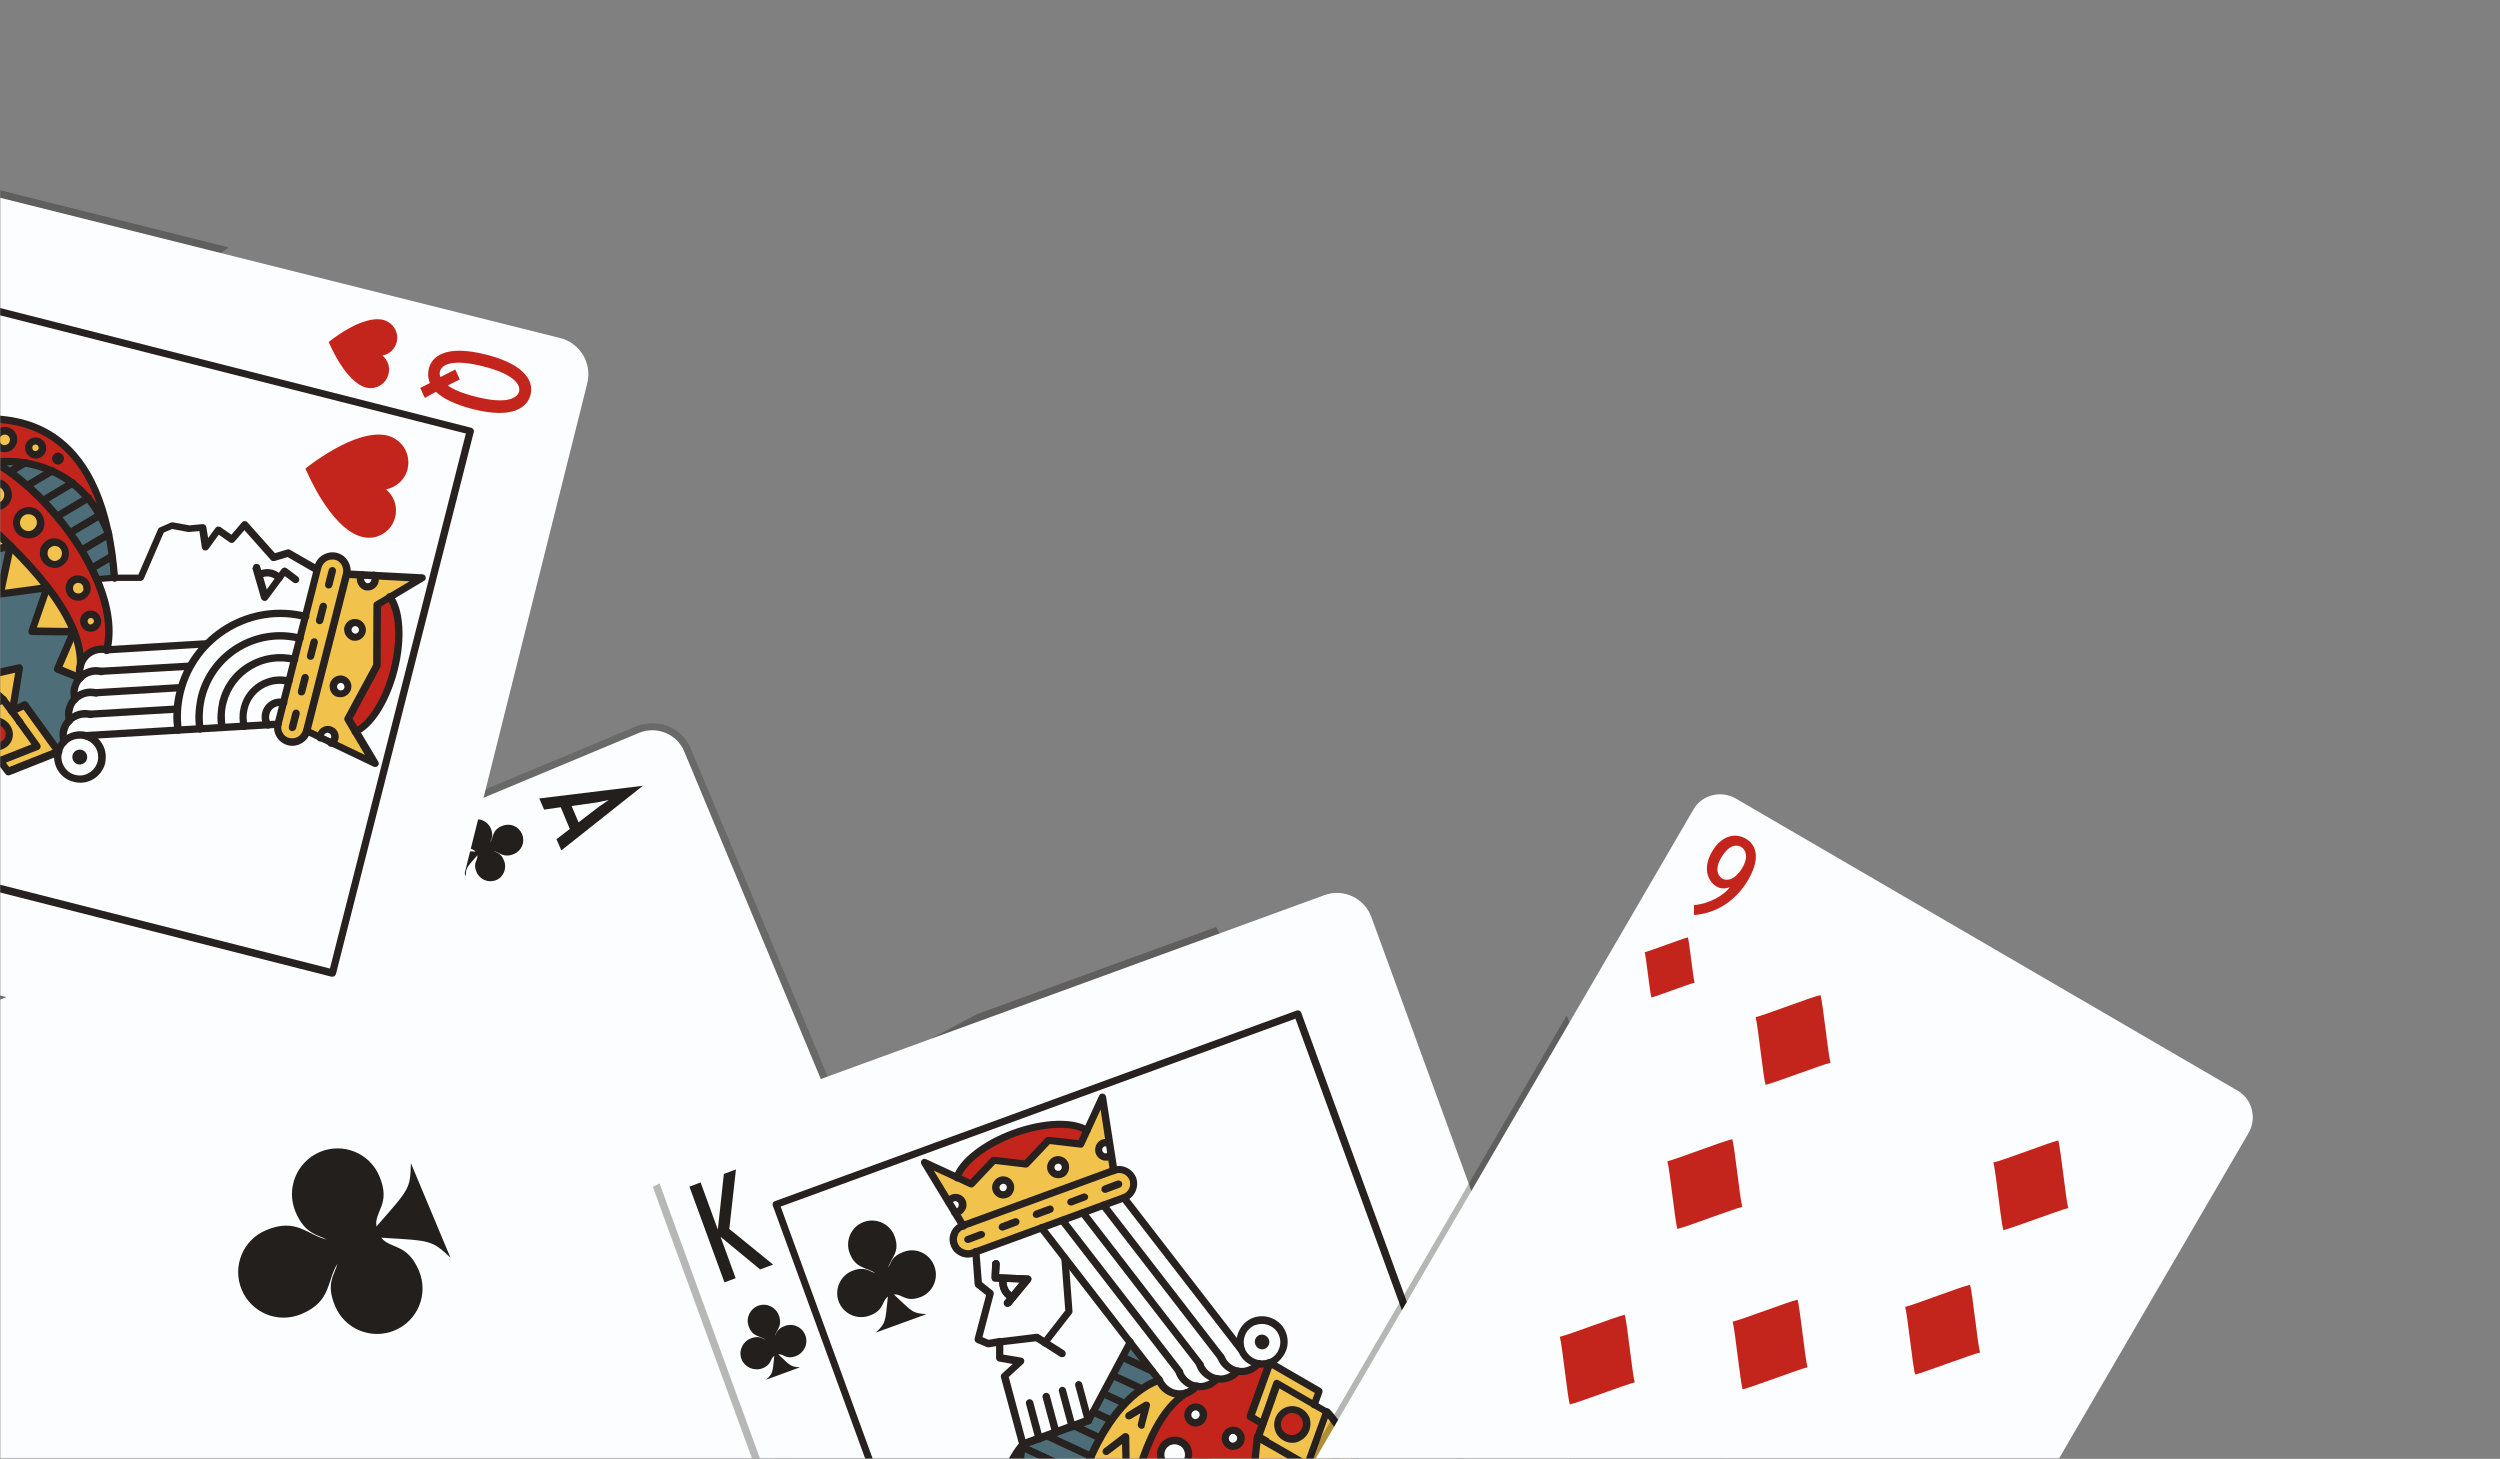 <svg width="826" height="482" viewBox="0 0 826 482" fill="none" xmlns="http://www.w3.org/2000/svg">
<rect x="0" y="0" width="826" height="482" fill="#808080" stroke="none"/>
<mask id="mask0_156_609" style="mask-type:luminance" maskUnits="userSpaceOnUse" x="0" y="0" width="826" height="482">
<path d="M826 0H0V482H826V0Z" fill="white"/>
</mask>
<g mask="url(#mask0_156_609)">
<path opacity="0.2" d="M4.891 587.104C-0 586.505 -4.193 583.311 -6.089 578.719L-89.138 379.791C-90.536 376.397 -90.536 372.704 -89.138 369.31C-87.741 365.917 -85.146 363.222 -81.752 361.824L210.318 239.952C212.514 239.054 215.009 238.754 217.305 239.054C222.196 239.653 226.389 242.847 228.285 247.438L311.334 446.367C314.229 453.354 310.935 461.438 303.948 464.333L11.878 586.205C9.682 587.104 7.187 587.403 4.891 587.104Z" fill="#13110C"/>
<path d="M303.05 462.137L10.98 584.109C5.19 586.505 -1.597 583.71 -3.993 577.921L-87.042 378.992C-89.438 373.203 -86.743 366.416 -80.853 364.02L15.771 323.696L211.116 242.148C216.906 239.752 223.694 242.447 226.089 248.336L270.409 354.638L309.039 447.265C311.634 452.954 308.839 459.742 303.05 462.137Z" fill="#FCFDFE"/>
<path d="M97.622 400.353C100.717 407.739 104.809 407.839 107.904 409.535C101.515 408.038 97.922 402.249 87.94 406.441C80.254 409.635 76.66 418.419 79.855 426.104C83.049 433.79 91.833 437.383 99.519 434.189C109.601 429.997 107.904 423.21 111.497 417.52C110.599 421.114 107.504 423.909 110.699 431.494C113.893 439.18 122.677 442.773 130.363 439.579C138.049 436.385 141.642 427.602 138.448 419.916C134.555 410.633 129.065 412.829 125.971 408.937C142.341 409.935 142.541 409.635 148.829 415.524L135.753 384.283C135.553 392.966 135.254 392.767 124.374 405.243C123.575 400.153 129.265 397.957 125.372 388.674C122.178 380.989 113.394 377.395 105.708 380.589C98.022 383.883 94.428 392.667 97.622 400.353Z" fill="#231F1C"/>
<path d="M212.415 259.615L185.464 280.975L183.866 277.282L188.258 273.889L185.264 266.702L179.774 267.501L178.177 263.807L212.415 259.615ZM191.153 271.693L197.941 266.502L201.135 264.306L197.342 265.105L188.857 266.303L191.153 271.693Z" fill="#231F1C"/>
<path d="M166.498 284.269C165.499 281.774 164.102 281.774 163.104 281.175C165.2 281.674 166.398 283.571 169.792 282.173C172.387 281.075 173.585 278.181 172.487 275.586C171.389 272.991 168.494 271.793 165.899 272.891C162.505 274.288 163.104 276.584 161.906 278.48C162.205 277.283 163.203 276.384 162.205 273.789C161.107 271.194 158.213 269.996 155.617 271.094C153.022 272.192 151.824 275.087 152.922 277.682C154.22 280.776 156.017 280.077 157.115 281.375C151.625 281.075 151.625 281.175 149.528 279.179L153.92 289.56C153.92 286.665 154.12 286.765 157.713 282.573C158.013 284.269 156.116 284.968 157.414 288.062C158.512 290.658 161.407 291.855 164.002 290.757C166.398 289.759 167.596 286.765 166.498 284.269Z" fill="#231F1C"/>
<path opacity="0.3" d="M-190.055 152.216L-161.307 37.63C-160.009 32.54 -156.116 28.447 -151.026 27.05C-148.53 26.351 -145.935 26.351 -143.439 26.95L75.563 81.748L-122.078 225.08C-127.568 229.073 -135.254 227.775 -139.247 222.385L-190.055 152.216Z" fill="#13110C"/>
<path d="M-158.911 38.229C-157.314 31.642 -150.527 27.649 -144.038 29.246L185.064 111.692C191.652 113.289 195.645 120.076 194.048 126.564L137.949 350.746C136.352 357.333 129.565 361.326 123.076 359.729L-206.126 277.283C-212.714 275.686 -216.707 268.899 -215.109 262.411L-158.911 38.229Z" fill="#FCFDFE"/>
<path d="M-174.183 249.634C-174.183 249.535 -174.183 249.435 -174.183 249.335L-128.566 70.269C-128.466 69.97 -128.266 69.671 -127.967 69.571C-127.668 69.371 -127.368 69.371 -127.069 69.471L155.718 141.337C156.017 141.436 156.317 141.636 156.417 141.936C156.616 142.235 156.616 142.534 156.516 142.834L110.999 321.8C110.799 322.498 110.2 322.798 109.502 322.698L-173.285 250.832C-173.784 250.633 -174.183 250.133 -174.183 249.634ZM-126.57 72.066L-171.488 248.736L109.003 320.003L153.921 143.233L-126.57 72.066Z" fill="#272220"/>
<path d="M-38.63 150.818C-38.53 150.419 -36.833 144.231 -36.833 143.731C-32.341 177.868 28.648 212.004 19.365 248.336L18.467 247.039L8.684 233.464L8.285 232.865L3.993 234.961L6.289 220.588L-7.686 223.682L-4.791 207.512L-20.862 211.605L-17.468 195.834C-17.468 195.834 -32.641 197.83 -33.14 198.03L-28.149 183.557C-28.149 183.557 -41.425 183.258 -41.924 183.457L-36.633 171.28L-44.12 168.286C-43.221 167.387 -42.622 166.289 -42.323 164.992C-42.023 163.694 -42.023 162.397 -42.323 161.199C-41.425 160.301 -40.826 159.203 -40.526 157.905C-40.227 156.607 -40.227 155.31 -40.526 154.112C-39.628 153.214 -39.029 152.116 -38.63 150.818Z" fill="#4D6D78"/>
<path d="M21.162 241.249C21.062 241.649 19.366 247.837 19.366 248.336C14.874 214.2 -46.116 180.064 -36.833 143.731L-35.934 145.029L-26.152 158.604L-25.753 159.203L-21.46 157.206L-23.756 171.579L-9.782 168.485L-12.576 184.655L3.494 180.563L0.1 196.333C0.1 196.333 15.273 194.337 15.772 194.137L10.781 208.61C10.781 208.61 24.057 208.91 24.556 208.71L19.266 220.887L26.752 223.882C25.953 224.78 25.255 225.878 24.955 227.176C24.656 228.473 24.656 229.771 24.955 230.969C24.057 231.867 23.458 232.965 23.159 234.262C22.859 235.56 22.859 236.858 23.159 238.055C22.061 238.854 21.462 239.952 21.162 241.249Z" fill="#4D6D78"/>
<path d="M-44.02 171.979C-45.517 195.035 -5.789 224.88 1.198 231.168L-15.971 239.353C-27.849 232.965 -42.722 216.795 -49.71 200.525C-53.103 192.44 -54.601 184.355 -52.904 177.368C-49.011 178.267 -45.018 175.871 -44.02 171.979Z" fill="#C3251C"/>
<path d="M1.098 231.168C-0.499 229.771 -3.693 227.176 -7.686 223.782L6.289 220.688L3.993 235.061L1.098 231.168Z" fill="#F2C34C"/>
<path d="M3.893 234.961L8.185 232.965L8.585 233.464L19.365 248.336L2.596 254.824L0 251.331L-4.492 253.028L-15.971 239.353L1.098 231.168L1.498 231.668L3.893 234.961Z" fill="#F2C34C"/>
<path d="M-0.699 238.155C1.897 238.854 3.494 241.25 2.995 243.545C2.396 245.841 -0.199 247.139 -2.795 246.54C-5.39 245.841 -6.987 243.445 -6.488 241.15C-5.889 238.854 -3.294 237.556 -0.699 238.155Z" fill="#C3251C"/>
<path d="M-17.269 239.254C-17.269 239.154 -17.269 239.154 -17.269 239.054C-17.169 238.655 -16.969 238.356 -16.57 238.256L0.599 230.071C1.098 229.871 1.797 229.971 2.096 230.47L7.387 237.757C7.387 237.856 7.486 237.856 7.486 237.956L13.176 245.842C13.376 246.141 13.476 246.54 13.376 246.94C13.276 247.339 12.976 247.638 12.677 247.738L-3.993 254.326C-4.492 254.525 -4.991 254.326 -5.39 253.926L-16.969 240.152C-17.169 239.853 -17.269 239.553 -17.269 239.254ZM0.699 232.666L-14.074 239.753L-4.092 251.631L10.381 245.941L5.49 239.154C5.49 239.054 5.39 239.054 5.39 238.954L0.699 232.666Z" fill="#272220"/>
<path d="M-1.198 251.231C-1.198 250.832 -0.998 250.532 -0.699 250.333C-0.2 249.933 0.599 250.033 0.998 250.632L2.995 253.427L17.369 247.737L7.786 234.462L4.392 236.059C3.793 236.359 3.094 236.059 2.795 235.46C2.496 234.862 2.795 234.163 3.394 233.863L7.686 231.767C8.185 231.568 8.884 231.667 9.183 232.167L9.583 232.765L20.363 247.638C20.563 247.937 20.663 248.336 20.563 248.736C20.463 249.135 20.163 249.434 19.864 249.534L3.194 256.122C2.695 256.321 2.096 256.122 1.797 255.723L-0.798 252.229C-1.098 251.83 -1.198 251.53 -1.198 251.231Z" fill="#272220"/>
<path d="M-45.317 172.378C-45.317 172.179 -45.317 172.079 -45.317 171.879C-45.317 171.181 -44.718 170.681 -44.02 170.781C-43.321 170.781 -42.822 171.38 -42.922 172.079C-43.121 175.473 -42.423 179.066 -40.925 183.058C-39.129 187.45 -36.334 192.241 -32.341 197.332C-28.947 201.723 -24.855 206.215 -20.163 210.807L-20.063 210.906C-16.17 214.699 -11.878 218.592 -6.987 222.784C-4.991 224.481 -3.194 225.978 -1.697 227.176C-0.099 228.474 1.098 229.472 1.897 230.27C2.396 230.769 2.396 231.468 1.997 231.967C1.498 232.466 0.799 232.466 0.3 232.067C-0.499 231.368 -1.697 230.37 -3.194 229.072C-4.691 227.875 -6.488 226.377 -8.484 224.681C-13.475 220.488 -17.767 216.496 -21.76 212.603C-21.86 212.503 -21.86 212.503 -21.96 212.404C-26.651 207.812 -30.744 203.221 -34.237 198.829C-38.33 193.539 -41.325 188.548 -43.121 183.957C-44.718 179.864 -45.417 175.972 -45.317 172.378Z" fill="#272220"/>
<path d="M-7.785 241.948C-7.785 241.649 -7.686 241.249 -7.686 240.95C-6.887 237.956 -3.693 236.259 -0.399 237.057C2.795 237.856 4.891 240.95 4.093 243.944C3.694 245.442 2.795 246.54 1.298 247.338C-0.099 248.037 -1.697 248.236 -3.194 247.837C-5.889 246.939 -7.885 244.543 -7.785 241.948ZM1.897 242.747C1.997 241.249 0.799 239.852 -0.998 239.353C-2.894 238.854 -4.891 239.852 -5.29 241.449C-5.689 243.046 -4.392 244.843 -2.495 245.342C-1.497 245.541 -0.499 245.442 0.3 245.042C1.098 244.643 1.597 244.044 1.797 243.246C1.797 243.046 1.897 242.946 1.897 242.747Z" fill="#272220"/>
<path d="M5.191 238.455C5.191 238.355 5.191 238.255 5.291 238.156C5.49 237.557 6.189 237.157 6.888 237.357C7.487 237.557 7.886 238.255 7.686 238.854C7.487 239.453 6.788 239.852 6.189 239.653C5.49 239.453 5.191 238.954 5.191 238.455Z" fill="#272220"/>
<path d="M-8.884 223.683C-8.884 223.184 -8.485 222.685 -7.886 222.585L6.089 219.491C6.488 219.391 6.888 219.491 7.187 219.79C7.486 220.089 7.586 220.489 7.586 220.888L5.29 235.261C5.191 235.96 4.592 236.359 3.893 236.259C3.194 236.159 2.795 235.561 2.895 234.862L4.991 222.285L-7.187 224.98C-7.886 225.08 -8.485 224.681 -8.684 224.082C-8.884 223.882 -8.884 223.783 -8.884 223.683Z" fill="#272220"/>
<path d="M101.317 241.549L106.008 243.845C105.909 243.545 105.909 243.146 106.008 242.846C106.308 241.549 107.705 240.75 109.003 241.05C110.301 241.349 111.099 242.747 110.8 244.044C110.6 244.743 110.201 245.242 109.602 245.641L123.776 252.429L114.992 237.656L124.475 219.989L124.575 199.927L139.348 191.143L123.676 190.344C124.076 190.943 124.175 191.642 123.976 192.241C123.676 193.538 122.279 194.337 120.981 194.038C119.684 193.738 118.885 192.341 119.184 191.043C119.284 190.644 119.384 190.344 119.684 190.145L114.493 189.845C114.792 188.548 114.593 187.25 113.994 186.152C113.395 185.054 112.297 184.256 110.999 183.956C108.404 183.258 105.709 184.855 105.11 187.45L91.934 239.253C91.235 241.848 92.832 244.543 95.428 245.142C98.023 245.741 100.618 244.144 101.317 241.549ZM114.992 207.413C115.292 206.115 116.689 205.316 117.987 205.616C119.284 205.915 120.083 207.313 119.783 208.61C119.484 209.908 118.086 210.706 116.789 210.407C115.491 210.008 114.693 208.71 114.992 207.413ZM110.201 226.277C110.5 224.98 111.898 224.181 113.195 224.481C114.493 224.78 115.292 226.178 114.992 227.475C114.693 228.773 113.295 229.571 111.997 229.272C110.7 228.873 109.901 227.575 110.201 226.277Z" fill="#F2C34C"/>
<path d="M117.487 241.849L114.892 237.557L124.375 219.89L124.475 199.827L128.767 197.232C132.161 201.424 132.859 211.006 130.264 221.287C127.669 231.668 122.478 239.753 117.487 241.849Z" fill="#C3251C"/>
<path d="M32.242 191.642C25.255 175.272 10.282 159.103 -1.497 152.814C3.794 151.617 26.253 152.116 35.636 175.372C36.634 180.064 37.433 185.254 37.832 191.143L32.242 191.642Z" fill="#4D6D78"/>
<path d="M-1.497 152.715L-13.076 138.941C-3.194 138.042 26.552 133.85 35.536 175.273C26.153 152.016 3.794 151.517 -1.497 152.715Z" fill="#C3251C"/>
<path d="M26.552 220.089C28.049 197.032 -11.679 167.188 -18.666 160.9L-1.497 152.715C10.381 159.103 25.254 175.273 32.242 191.542C35.735 199.627 37.233 207.712 35.436 214.699C31.443 213.801 27.45 216.096 26.552 220.089Z" fill="#C3251C"/>
<path d="M-12.677 184.455L-9.882 168.286C-5.989 171.579 -1.297 175.672 3.394 180.363L-12.677 184.455Z" fill="#F2C34C"/>
<path d="M3.394 180.363C7.687 184.555 11.979 189.246 15.672 193.937C15.173 194.137 0 196.133 0 196.133L3.394 180.363Z" fill="#F2C34C"/>
<path d="M24.357 208.61C23.857 208.81 10.582 208.511 10.582 208.511L15.572 194.038C19.366 198.829 22.46 203.72 24.357 208.61Z" fill="#F2C34C"/>
<path d="M19.066 220.788L24.356 208.61C25.953 212.503 26.752 216.396 26.453 220.089C26.153 221.386 26.153 222.684 26.453 223.882L19.066 220.788Z" fill="#F2C34C"/>
<path d="M12.278 145.728C13.476 146.027 14.274 147.325 13.975 148.523C13.675 149.721 12.378 150.519 11.18 150.22C9.982 149.92 9.184 148.623 9.483 147.425C9.882 146.127 11.08 145.429 12.278 145.728Z" fill="#F2C34C"/>
<path d="M0.799 148.223C-0.798 147.824 -1.696 146.227 -1.297 144.629C-0.898 143.032 0.699 142.134 2.296 142.533C3.893 142.933 4.792 144.53 4.393 146.127C3.993 147.624 2.396 148.622 0.799 148.223Z" fill="#F2C34C"/>
<path d="M-2.295 167.387C-4.392 166.888 -5.689 164.692 -5.19 162.497C-4.691 160.4 -2.495 159.103 -0.399 159.602C1.697 160.101 2.995 162.297 2.496 164.393C1.997 166.589 -0.199 167.886 -2.295 167.387Z" fill="#F2C34C"/>
<path d="M8.485 176.57C6.389 176.071 5.092 173.875 5.591 171.679C6.09 169.583 8.286 168.285 10.382 168.785C12.478 169.284 13.776 171.48 13.277 173.576C12.778 175.771 10.582 177.069 8.485 176.57Z" fill="#F2C34C"/>
<path d="M17.169 186.352C15.273 185.853 14.075 183.857 14.574 181.961C15.073 180.064 17.069 178.866 18.966 179.365C20.863 179.865 22.06 181.861 21.561 183.757C21.062 185.654 19.066 186.851 17.169 186.352Z" fill="#F2C34C"/>
<path d="M25.155 197.131C23.558 196.732 22.559 195.135 22.959 193.538C23.358 191.941 24.955 191.043 26.552 191.442C28.149 191.841 29.048 193.438 28.648 195.035C28.249 196.533 26.652 197.531 25.155 197.131Z" fill="#F2C34C"/>
<path d="M29.447 207.413C28.249 207.113 27.451 205.816 27.75 204.618C28.05 203.42 29.347 202.622 30.545 202.921C31.743 203.22 32.541 204.518 32.242 205.716C31.843 207.013 30.645 207.712 29.447 207.413Z" fill="#F2C34C"/>
<path d="M90.535 240.152C90.535 239.752 90.635 239.253 90.735 238.854L103.911 187.051C104.31 185.454 105.309 184.156 106.706 183.358C108.104 182.559 109.701 182.26 111.298 182.659C112.895 183.058 114.193 184.056 114.991 185.454C115.79 186.751 116.089 188.448 115.69 190.045L102.514 241.848C102.114 243.445 101.116 244.743 99.719 245.542C98.321 246.34 96.724 246.64 95.127 246.24C92.332 245.542 90.436 242.946 90.535 240.152ZM113.394 188.648C113.394 187.949 113.194 187.25 112.895 186.652C112.396 185.753 111.597 185.154 110.699 184.955C109.801 184.755 108.802 184.855 107.904 185.354C107.105 185.853 106.507 186.652 106.207 187.55L93.031 239.453C92.532 241.349 93.73 243.445 95.626 243.845C96.525 244.044 97.523 243.945 98.421 243.445C99.22 242.946 99.819 242.148 100.118 241.25L113.294 189.446C113.394 189.147 113.394 188.947 113.394 188.648Z" fill="#272220"/>
<path d="M100.119 241.549C100.119 241.349 100.119 241.25 100.218 241.05C100.518 240.451 101.217 240.152 101.816 240.451L120.581 249.434L113.894 238.155C113.694 237.756 113.694 237.357 113.894 236.958L123.277 219.59L123.376 199.827C123.376 199.428 123.576 199.028 123.975 198.829L135.355 192.042L114.592 190.944C113.894 190.944 113.494 190.345 113.494 189.646C113.494 188.947 114.093 188.448 114.792 188.448L139.547 189.746C140.046 189.746 140.545 190.145 140.645 190.644C140.745 191.143 140.545 191.742 140.046 191.942L125.872 200.426L125.772 219.79C125.772 219.989 125.772 220.189 125.672 220.389L116.489 237.457L124.974 251.63C125.273 252.129 125.173 252.628 124.874 253.028C124.474 253.427 123.975 253.527 123.476 253.327L101.117 242.647C100.318 242.447 100.119 241.948 100.119 241.549Z" fill="#272220"/>
<path d="M116.289 241.749C116.289 241.25 116.589 240.851 116.988 240.651C121.679 238.655 126.67 230.57 129.066 220.988C131.462 211.406 130.963 201.924 127.768 197.931C127.369 197.432 127.469 196.633 127.968 196.234C128.467 195.835 129.266 195.935 129.665 196.434C133.358 201.025 134.057 211.206 131.362 221.587C128.667 232.067 123.277 240.551 117.787 242.847C117.188 243.147 116.489 242.847 116.189 242.148C116.289 242.148 116.189 241.949 116.289 241.749Z" fill="#272220"/>
<path d="M113.694 207.912C113.694 207.612 113.694 207.413 113.794 207.213C114.293 205.217 116.289 204.119 118.186 204.618C120.082 205.117 121.28 207.113 120.781 209.01C120.282 210.906 118.285 212.104 116.389 211.605C114.792 211.106 113.694 209.609 113.694 207.912ZM118.585 208.111C118.585 207.512 118.186 207.013 117.687 206.914C117.088 206.714 116.389 207.113 116.189 207.812C115.99 208.411 116.389 209.109 117.088 209.309C117.687 209.509 118.385 209.109 118.585 208.411C118.585 208.211 118.585 208.111 118.585 208.111Z" fill="#272220"/>
<path d="M117.886 191.343C117.886 191.044 117.986 190.844 117.986 190.544C118.086 189.946 118.385 189.546 118.785 189.147C119.284 188.648 119.982 188.648 120.482 189.047C120.981 189.546 120.981 190.245 120.581 190.744C120.482 190.844 120.382 190.944 120.382 191.143C120.282 191.443 120.382 191.742 120.482 192.042C120.681 192.341 120.881 192.541 121.18 192.641C121.879 192.84 122.478 192.441 122.678 191.742C122.777 191.343 122.678 190.944 122.478 190.744C122.079 190.145 122.278 189.447 122.877 189.047C123.476 188.648 124.175 188.848 124.574 189.447C125.073 190.345 125.273 191.343 125.073 192.341C124.574 194.337 122.578 195.435 120.681 195.036C119.783 194.836 118.984 194.238 118.485 193.339C118.086 192.74 117.886 192.042 117.886 191.343Z" fill="#272220"/>
<path d="M104.71 243.246C104.71 243.047 104.71 242.747 104.81 242.548C105.309 240.651 107.305 239.453 109.202 239.952C111.198 240.451 112.296 242.448 111.797 244.344C111.498 245.342 110.899 246.141 110.001 246.64C109.402 246.939 108.703 246.74 108.304 246.141C108.004 245.542 108.204 244.843 108.803 244.444C109.002 244.344 109.302 244.045 109.402 243.645C109.601 243.047 109.202 242.348 108.503 242.148C107.904 241.949 107.206 242.348 107.006 243.047C107.006 243.246 107.006 243.346 107.006 243.446C107.206 244.145 106.806 244.743 106.108 244.943C105.409 245.143 104.81 244.743 104.61 244.045C104.81 243.845 104.71 243.546 104.71 243.246Z" fill="#272220"/>
<path d="M108.902 226.677C108.902 226.477 108.902 226.178 109.002 225.879C109.501 223.982 111.498 222.784 113.394 223.283C115.291 223.782 116.489 225.779 115.989 227.675C115.79 228.574 115.191 229.372 114.293 229.871C113.494 230.37 112.496 230.47 111.498 230.27C110 229.971 108.902 228.474 108.902 226.677ZM113.793 226.877C113.793 226.278 113.394 225.779 112.895 225.679C112.296 225.479 111.597 225.879 111.398 226.577C111.198 227.176 111.597 227.875 112.296 228.074C112.596 228.174 112.895 228.074 113.195 227.975C113.494 227.775 113.694 227.575 113.793 227.276C113.793 227.076 113.793 226.977 113.793 226.877Z" fill="#272220"/>
<path d="M107.405 193.239C107.405 193.139 107.405 193.04 107.405 192.94L108.603 188.249C108.803 187.65 109.402 187.25 110.101 187.35C110.799 187.55 111.099 188.149 110.999 188.847L109.801 193.539C109.601 194.237 109.003 194.537 108.304 194.437C107.705 194.237 107.306 193.738 107.405 193.239Z" fill="#272220"/>
<path d="M101.416 216.795C101.416 216.696 101.416 216.596 101.416 216.496L102.614 211.805C102.814 211.106 103.413 210.807 104.111 210.906C104.81 211.106 105.109 211.805 105.01 212.404L103.812 217.095C103.612 217.794 103.013 218.093 102.315 217.993C101.716 217.794 101.316 217.294 101.416 216.795Z" fill="#272220"/>
<path d="M95.427 240.351C95.427 240.251 95.427 240.151 95.427 240.052L96.625 235.36C96.824 234.662 97.423 234.362 98.122 234.462C98.821 234.662 99.12 235.261 99.02 235.959L97.823 240.651C97.623 241.249 97.024 241.649 96.325 241.549C95.726 241.449 95.327 240.85 95.427 240.351Z" fill="#272220"/>
<path d="M98.421 228.574C98.421 228.474 98.421 228.374 98.421 228.274L99.619 223.583C99.819 222.884 100.418 222.585 101.117 222.685C101.815 222.884 102.115 223.483 102.015 224.182L100.817 228.873C100.618 229.572 100.019 229.871 99.32 229.771C98.721 229.672 98.322 229.073 98.421 228.574Z" fill="#272220"/>
<path d="M104.411 205.018C104.411 204.918 104.411 204.818 104.411 204.718L105.609 200.027C105.808 199.428 106.407 199.029 107.106 199.129C107.805 199.328 108.104 199.927 108.004 200.626L106.806 205.317C106.607 206.016 106.008 206.315 105.309 206.215C104.71 206.016 104.311 205.517 104.411 205.018Z" fill="#272220"/>
<path d="M30.944 191.543C30.944 190.944 31.443 190.445 32.042 190.345L37.532 189.846H45.717L52.206 174.874C52.305 174.574 52.505 174.375 52.804 174.275L56.398 172.678C56.597 172.578 56.897 172.578 57.097 172.578L62.587 173.576L66.879 173.177C67.478 173.077 68.077 173.576 68.176 174.175L68.775 177.768L71.171 174.474C71.57 173.975 72.269 173.776 72.868 174.175L76.461 176.67L79.955 172.578C80.155 172.279 80.554 172.179 80.853 172.179C81.253 172.179 81.552 172.279 81.752 172.578L90.835 182.759L94.828 181.561C95.127 181.461 95.527 181.461 95.826 181.661L105.209 187.051C105.808 187.35 106.008 188.149 105.708 188.748C105.409 189.347 104.61 189.546 104.011 189.247L95.028 184.057L90.736 185.354C90.236 185.454 89.737 185.354 89.438 184.955L80.754 175.173L77.46 178.966C77.06 179.465 76.362 179.565 75.862 179.166L72.269 176.67L68.875 181.362C68.576 181.761 68.077 181.96 67.578 181.861C67.078 181.761 66.779 181.362 66.679 180.862L65.881 175.473L62.487 175.772C62.387 175.772 62.287 175.772 62.187 175.772L56.897 174.774L54.102 175.972L47.514 191.243C47.314 191.642 46.915 191.942 46.416 191.942H37.532L32.142 192.341C31.443 192.441 30.844 191.942 30.844 191.243C30.944 191.642 30.944 191.642 30.944 191.543Z" fill="#272220"/>
<path d="M83.549 187.45C83.549 186.951 83.948 186.452 84.447 186.352C85.046 186.153 85.745 186.552 85.944 187.151L88.14 194.737L93.031 188.049C93.231 187.75 93.531 187.65 93.83 187.55C94.129 187.45 94.429 187.55 94.728 187.75L98.422 190.544C98.921 190.944 99.021 191.742 98.621 192.241C98.222 192.74 97.424 192.84 96.924 192.441L94.13 190.345L88.44 198.03C88.14 198.43 87.741 198.629 87.242 198.529C86.743 198.43 86.444 198.13 86.244 197.631L83.349 187.65C83.549 187.75 83.549 187.55 83.549 187.45Z" fill="#272220"/>
<path d="M84.248 189.945C84.248 189.546 84.447 189.147 84.846 188.947C87.641 187.45 90.636 187.749 93.032 189.945C93.531 190.444 93.531 191.143 93.131 191.642C92.632 192.141 91.934 192.141 91.434 191.742C90.636 191.043 88.64 189.646 86.044 191.043C85.445 191.343 84.747 191.143 84.347 190.544C84.248 190.345 84.248 190.145 84.248 189.945Z" fill="#272220"/>
<path d="M25.055 221.486C25.055 220.888 25.154 220.289 25.354 219.69C26.552 215.098 31.144 212.403 35.735 213.501C36.434 213.701 36.733 214.3 36.634 214.998C36.434 215.697 35.835 215.997 35.136 215.897C31.842 215.098 28.548 216.995 27.75 220.289C27.45 221.287 27.45 222.385 27.75 223.483C27.949 224.181 27.55 224.78 26.851 224.98C26.253 225.179 25.554 224.78 25.354 224.082C25.154 223.283 25.055 222.385 25.055 221.486Z" fill="#272220"/>
<path d="M23.258 228.573C23.258 227.975 23.358 227.376 23.557 226.777C23.956 225.379 24.655 223.982 25.654 222.984C27.75 220.788 30.944 219.89 33.839 220.688C34.537 220.888 34.837 221.487 34.737 222.185C34.537 222.884 33.938 223.183 33.24 223.084C31.143 222.585 28.848 223.183 27.35 224.78C26.552 225.579 26.053 226.477 25.853 227.475C25.554 228.474 25.554 229.572 25.853 230.67C26.053 231.368 25.653 231.967 25.055 232.167C24.356 232.366 23.757 231.967 23.557 231.368C23.358 230.37 23.258 229.472 23.258 228.573Z" fill="#272220"/>
<path d="M21.461 235.66C21.461 235.061 21.561 234.462 21.761 233.863C22.16 232.466 22.859 231.068 23.857 230.07C25.953 227.874 29.148 226.976 32.042 227.775C32.641 227.974 33.04 228.573 32.941 229.272C32.741 229.97 32.142 230.27 31.443 230.17C29.347 229.671 27.151 230.27 25.554 231.867C24.755 232.665 24.256 233.564 24.057 234.662C23.757 235.66 23.757 236.758 24.057 237.856C24.256 238.455 23.857 239.153 23.258 239.353C22.559 239.553 21.96 239.153 21.761 238.554C21.561 237.456 21.461 236.558 21.461 235.66Z" fill="#272220"/>
<path d="M19.665 242.847C19.665 242.747 19.665 242.647 19.665 242.547C19.665 242.148 19.764 241.549 19.864 240.95C20.264 239.553 20.962 238.155 22.06 237.157C24.156 234.961 27.351 234.063 30.245 234.861C30.944 235.061 31.244 235.66 31.144 236.359C30.944 236.958 30.345 237.357 29.646 237.257C27.55 236.758 25.254 237.357 23.757 238.854C22.959 239.653 22.459 240.551 22.26 241.649C22.16 242.048 22.06 242.347 22.06 242.747C22.06 243.445 22.06 244.144 22.26 244.843C22.459 245.442 22.06 246.14 21.361 246.34C20.663 246.54 20.064 246.14 19.864 245.442C19.764 244.444 19.665 243.645 19.665 242.847Z" fill="#272220"/>
<path d="M17.868 249.834C17.868 249.235 17.968 248.636 18.167 248.037C19.365 243.445 23.957 240.751 28.549 241.848C32.441 242.847 35.137 246.44 34.937 250.432C34.937 251.031 34.837 251.63 34.737 252.229C34.138 254.425 32.741 256.321 30.844 257.419C28.848 258.617 26.552 258.917 24.356 258.318C20.463 257.419 17.768 253.826 17.868 249.834ZM32.441 250.333C32.541 247.438 30.645 244.943 27.85 244.244C24.556 243.445 21.262 245.342 20.463 248.636C19.665 251.83 21.661 255.223 24.855 256.022C26.452 256.421 28.049 256.222 29.447 255.323C30.844 254.525 31.843 253.127 32.242 251.63C32.342 251.231 32.441 250.832 32.441 250.333Z" fill="#272220"/>
<path d="M34.138 214.699C34.138 214.1 34.637 213.601 35.236 213.501L68.176 211.505C68.875 211.505 69.374 212.004 69.474 212.603C69.474 213.302 68.975 213.9 68.376 213.9L35.436 215.897C34.737 215.897 34.238 215.398 34.138 214.799C34.138 214.799 34.138 214.799 34.138 214.699Z" fill="#272220"/>
<path d="M32.342 221.786C32.342 221.187 32.841 220.688 33.44 220.588L62.687 218.892C63.385 218.892 63.885 219.391 63.984 219.99C63.984 220.688 63.485 221.187 62.886 221.287L33.639 222.984C32.941 222.984 32.442 222.485 32.342 221.886C32.342 221.886 32.342 221.886 32.342 221.786Z" fill="#272220"/>
<path d="M30.544 228.873C30.544 228.274 31.044 227.775 31.742 227.675L59.791 225.978C60.49 225.978 60.989 226.477 61.089 227.076C61.089 227.775 60.59 228.274 59.991 228.374L31.942 230.07C31.243 230.07 30.744 229.571 30.644 228.972C30.544 228.972 30.544 228.873 30.544 228.873Z" fill="#272220"/>
<path d="M28.748 235.96C28.748 235.361 29.247 234.862 29.846 234.762L58.394 233.065C59.093 233.065 59.592 233.564 59.692 234.163C59.692 234.862 59.193 235.361 58.594 235.46L30.046 237.157C29.347 237.157 28.848 236.658 28.748 236.059V235.96Z" fill="#272220"/>
<path d="M26.952 243.046C26.952 242.447 27.451 241.948 28.149 241.849L91.834 238.056C92.532 238.056 93.032 238.555 93.132 239.154C93.132 239.852 92.632 240.351 92.034 240.451L28.349 244.244C27.65 244.244 27.151 243.745 27.052 243.146C26.952 243.046 26.952 243.046 26.952 243.046Z" fill="#272220"/>
<path d="M25.754 252.529C24.456 252.229 23.657 250.832 23.957 249.534C24.256 248.237 25.654 247.438 26.951 247.738C28.249 248.037 29.048 249.434 28.748 250.732C28.449 252.03 27.051 252.828 25.754 252.529Z" fill="#272220"/>
<path d="M57.296 235.361C57.396 232.965 57.696 230.47 58.394 228.075C60.69 218.992 66.48 211.306 74.565 206.415C82.65 201.624 92.133 200.227 101.316 202.522C102.015 202.722 102.315 203.421 102.215 204.02C102.015 204.718 101.416 205.018 100.717 204.918C92.233 202.722 83.349 204.02 75.862 208.511C68.276 213.003 62.986 220.189 60.79 228.674C59.792 232.766 59.492 236.958 60.091 241.05C60.191 241.749 59.692 242.348 59.093 242.448C58.394 242.548 57.795 242.049 57.696 241.45C57.296 239.453 57.196 237.457 57.296 235.361Z" fill="#272220"/>
<path d="M64.583 235.76C64.683 233.764 64.982 231.867 65.381 229.971C69.174 214.999 84.447 205.916 99.42 209.708C100.118 209.908 100.418 210.607 100.318 211.206C100.118 211.904 99.519 212.204 98.821 212.104C92.233 210.407 85.345 211.405 79.456 214.899C73.567 218.392 69.474 223.982 67.777 230.569C66.978 233.863 66.779 237.257 67.278 240.651C67.378 241.349 66.879 241.948 66.28 242.048C65.581 242.148 64.982 241.649 64.882 241.05C64.583 239.253 64.483 237.457 64.583 235.76Z" fill="#272220"/>
<path d="M71.87 235.96C71.97 234.562 72.169 233.065 72.469 231.668C73.866 226.278 77.16 221.786 81.952 218.991C86.743 216.197 92.233 215.398 97.623 216.696C98.322 216.895 98.621 217.494 98.522 218.193C98.322 218.792 97.723 219.191 97.024 219.091C92.333 217.894 87.342 218.592 83.249 221.088C79.057 223.583 76.062 227.575 74.865 232.267C74.166 234.862 74.166 237.457 74.565 240.152C74.665 240.851 74.266 241.45 73.567 241.549C72.868 241.649 72.269 241.25 72.169 240.551C71.87 239.054 71.77 237.557 71.87 235.96Z" fill="#272220"/>
<path d="M79.156 236.359C79.156 235.46 79.356 234.462 79.556 233.564C80.454 230.07 82.65 227.176 85.645 225.379C88.739 223.583 92.332 222.984 95.726 223.882C96.425 224.082 96.725 224.68 96.625 225.379C96.425 225.978 95.826 226.377 95.127 226.277C92.332 225.579 89.338 225.978 86.843 227.475C84.347 228.972 82.55 231.368 81.852 234.163C81.352 235.959 81.352 237.856 81.852 239.653C82.051 240.351 81.652 240.95 80.953 241.15C80.254 241.349 79.656 240.95 79.456 240.251C79.256 238.954 79.057 237.656 79.156 236.359Z" fill="#272220"/>
<path d="M86.443 236.558C86.443 236.159 86.543 235.76 86.643 235.36C87.442 232.066 90.736 230.17 94.029 230.969C94.728 231.168 95.028 231.767 94.928 232.466C94.728 233.164 94.129 233.464 93.431 233.364C91.434 232.865 89.438 234.063 89.039 235.959C88.739 236.957 88.939 238.055 89.538 238.854C89.937 239.453 89.737 240.151 89.238 240.551C88.639 240.95 87.941 240.75 87.541 240.251C86.743 239.153 86.344 237.856 86.443 236.558Z" fill="#272220"/>
<path d="M-2.795 152.715V152.615C-2.695 152.116 -2.396 151.717 -1.897 151.617C3.693 150.419 26.751 150.719 36.534 174.774C36.733 175.073 36.733 175.473 36.633 175.772C36.434 176.371 35.735 176.77 35.136 176.571C34.837 176.471 34.637 176.271 34.438 175.972C34.438 175.972 34.438 175.872 34.338 175.872C26.652 156.807 10.281 153.514 2.196 153.713C14.274 161.499 27.151 176.97 33.24 191.243C37.033 200.127 38.131 208.411 36.434 215.198C36.234 215.897 35.635 216.197 34.937 216.097C34.238 215.897 33.938 215.298 34.038 214.6C35.635 208.411 34.537 200.626 30.944 192.241C23.657 175.073 8.385 159.702 -2.296 153.913C-2.495 153.613 -2.795 153.114 -2.795 152.715Z" fill="#272220"/>
<path d="M-14.274 138.941C-14.274 138.342 -13.775 137.843 -13.176 137.743L-12.178 137.643C-1.297 136.645 27.75 133.85 36.733 174.874C36.733 174.973 36.733 175.073 36.833 175.073C37.831 179.964 38.63 185.354 39.029 190.944C39.029 191.543 38.53 192.241 37.931 192.241C37.233 192.241 36.733 191.742 36.634 191.143C36.234 185.554 35.536 180.363 34.537 175.572V175.473C26.053 136.445 -1.397 139.041 -11.778 140.039L-12.777 140.138C-13.475 140.238 -14.074 139.739 -14.074 139.041C-14.274 139.041 -14.274 138.941 -14.274 138.941Z" fill="#272220"/>
<path d="M-19.864 160.9C-19.864 160.6 -19.764 160.301 -19.564 160.101C-19.065 159.602 -18.366 159.602 -17.867 160.001C-17.069 160.7 -15.871 161.698 -14.374 162.896C-12.877 164.194 -11.08 165.691 -8.984 167.388C-4.092 171.58 0.3 175.572 4.193 179.365C4.292 179.465 4.292 179.465 4.392 179.565C9.084 184.256 13.276 188.848 16.67 193.239C20.762 198.529 23.757 203.52 25.554 208.112C27.251 212.404 27.949 216.396 27.75 220.089C27.75 220.788 27.151 221.287 26.452 221.187C25.753 221.187 25.254 220.588 25.354 219.89C25.554 216.596 24.855 212.903 23.258 209.01C21.461 204.618 18.666 199.827 14.674 194.737C11.28 190.345 7.187 185.853 2.496 181.262L2.396 181.162C-1.497 177.369 -5.789 173.476 -10.68 169.284C-12.677 167.587 -14.473 166.09 -15.971 164.792C-17.468 163.495 -18.666 162.497 -19.465 161.798C-19.764 161.598 -19.864 161.199 -19.864 160.9Z" fill="#272220"/>
<path d="M21.96 175.972C21.96 175.572 22.16 175.173 22.559 174.973L32.441 169.084C33.04 168.785 33.739 168.885 34.138 169.484C34.438 170.083 34.338 170.781 33.739 171.18L23.857 177.069C23.258 177.369 22.559 177.269 22.16 176.67C22.06 176.371 21.96 176.171 21.96 175.972Z" fill="#272220"/>
<path d="M25.854 181.661C25.854 181.262 26.053 180.863 26.452 180.663L35.236 175.473C35.835 175.173 36.534 175.273 36.933 175.872C37.233 176.471 37.133 177.169 36.534 177.569L27.75 182.759C27.151 183.058 26.452 182.959 26.053 182.36C25.854 182.16 25.854 181.861 25.854 181.661Z" fill="#272220"/>
<path d="M29.148 187.65C29.148 187.25 29.347 186.851 29.746 186.652L36.334 182.759C36.933 182.459 37.632 182.659 38.031 183.158C38.331 183.757 38.231 184.456 37.632 184.855L31.044 188.748C30.445 189.047 29.746 188.947 29.347 188.348C29.247 188.149 29.148 187.949 29.148 187.65Z" fill="#272220"/>
<path d="M17.768 170.482C17.768 170.082 17.968 169.683 18.367 169.484L28.549 163.395C29.147 163.096 29.846 163.195 30.245 163.794C30.545 164.393 30.445 165.092 29.846 165.491L19.665 171.58C19.066 171.879 18.367 171.779 17.968 171.18C17.768 170.981 17.768 170.681 17.768 170.482Z" fill="#272220"/>
<path d="M13.076 165.291C13.076 164.892 13.276 164.493 13.675 164.293L23.358 158.504C23.956 158.204 24.655 158.304 25.054 158.903C25.354 159.502 25.254 160.201 24.655 160.6L14.973 166.389C14.374 166.689 13.675 166.589 13.276 165.99C13.076 165.69 13.076 165.491 13.076 165.291Z" fill="#272220"/>
<path d="M7.886 160.301C7.886 159.902 8.086 159.502 8.485 159.303L16.57 154.512C17.169 154.212 17.868 154.312 18.267 154.911C18.567 155.51 18.467 156.208 17.868 156.608L9.783 161.399C9.184 161.698 8.485 161.499 8.086 161C7.986 160.8 7.886 160.6 7.886 160.301Z" fill="#272220"/>
<path d="M2.196 155.71C2.196 155.31 2.396 154.911 2.795 154.711L7.686 151.817C8.285 151.517 8.984 151.617 9.383 152.216C9.683 152.815 9.583 153.514 8.984 153.913L4.093 156.808C3.494 157.107 2.795 157.007 2.396 156.408C2.196 156.209 2.196 156.009 2.196 155.71Z" fill="#272220"/>
<path d="M4.293 172.478C4.293 172.079 4.392 171.779 4.492 171.38C5.191 168.585 8.086 166.988 10.781 167.687C13.476 168.386 15.173 171.28 14.574 173.975C14.274 175.373 13.376 176.471 12.178 177.169C10.98 177.868 9.583 178.068 8.285 177.768C5.79 177.169 4.193 174.973 4.293 172.478ZM12.178 172.778C12.278 171.48 11.38 170.282 10.082 169.983C8.585 169.583 7.087 170.482 6.688 171.979C6.289 173.476 7.187 174.973 8.685 175.373C9.383 175.572 10.182 175.472 10.781 175.073C11.38 174.674 11.879 174.075 12.078 173.376C12.178 173.177 12.178 172.977 12.178 172.778Z" fill="#272220"/>
<path d="M-6.488 163.295C-6.488 162.896 -6.388 162.596 -6.288 162.197C-5.989 160.9 -5.09 159.702 -3.892 159.003C-2.695 158.304 -1.297 158.105 0 158.404C2.696 159.103 4.492 161.998 3.794 164.693C3.095 167.487 0.2 169.184 -2.495 168.485C-4.99 167.986 -6.588 165.79 -6.488 163.295ZM1.398 163.595C1.498 162.297 0.599 161.099 -0.698 160.8C-1.397 160.6 -2.096 160.7 -2.794 161.099C-3.393 161.498 -3.892 162.097 -4.092 162.796C-4.491 164.293 -3.593 165.79 -2.096 166.19C-0.598 166.589 0.899 165.691 1.298 164.193C1.398 163.994 1.398 163.794 1.398 163.595Z" fill="#272220"/>
<path d="M13.176 182.559C13.176 182.26 13.276 181.861 13.276 181.561C13.576 180.264 14.374 179.266 15.472 178.567C16.57 177.868 17.868 177.668 19.165 178.068C21.661 178.667 23.258 181.362 22.659 183.957C22.36 185.254 21.561 186.252 20.463 186.951C19.365 187.65 18.067 187.849 16.77 187.45C14.674 186.951 13.076 184.855 13.176 182.559ZM20.463 182.859C20.463 181.761 19.764 180.663 18.666 180.463C18.067 180.264 17.369 180.363 16.87 180.763C16.271 181.062 15.871 181.561 15.772 182.26C15.472 183.558 16.271 184.855 17.468 185.254C18.067 185.454 18.766 185.354 19.265 184.955C19.864 184.655 20.263 184.057 20.363 183.458C20.463 183.158 20.463 183.058 20.463 182.859Z" fill="#272220"/>
<path d="M21.661 194.138C21.661 193.838 21.761 193.539 21.761 193.239C22.06 192.142 22.659 191.243 23.657 190.644C24.655 190.045 25.753 189.946 26.851 190.245C29.047 190.744 30.445 193.14 29.846 195.336C29.247 197.531 27.051 198.929 24.755 198.33C22.858 197.831 21.561 196.034 21.661 194.138ZM27.55 194.337C27.55 193.539 27.051 192.84 26.252 192.641C25.753 192.541 25.354 192.541 24.955 192.84C24.555 193.04 24.256 193.439 24.156 193.938C23.956 194.836 24.456 195.835 25.454 196.034C26.352 196.234 27.35 195.735 27.55 194.836C27.55 194.537 27.55 194.437 27.55 194.337Z" fill="#272220"/>
<path d="M-2.595 145.129C-2.595 144.83 -2.495 144.531 -2.495 144.231C-2.195 143.133 -1.597 142.235 -0.598 141.636C0.4 141.037 1.498 140.937 2.596 141.137C4.792 141.636 6.189 144.031 5.59 146.227C5.291 147.325 4.592 148.224 3.694 148.823C2.696 149.421 1.598 149.521 0.599 149.322C-1.397 148.922 -2.695 147.126 -2.595 145.129ZM3.295 145.329C3.295 144.531 2.796 143.832 1.997 143.632C1.598 143.532 1.099 143.632 0.699 143.832C0.3 144.031 0.001 144.431 -0.099 144.93C-0.299 145.828 0.2 146.826 1.099 147.026C1.498 147.126 1.997 147.026 2.396 146.826C2.795 146.627 3.095 146.227 3.195 145.728C3.195 145.629 3.195 145.529 3.295 145.329Z" fill="#272220"/>
<path d="M26.453 205.117C26.453 204.918 26.453 204.618 26.552 204.419C26.752 203.52 27.351 202.722 28.15 202.223C28.948 201.724 29.846 201.624 30.845 201.823C32.641 202.323 33.839 204.219 33.34 206.115C32.841 208.012 30.945 209.11 29.048 208.611C27.551 208.212 26.453 206.714 26.453 205.117ZM31.044 205.417C31.044 204.718 30.745 204.319 30.246 204.219C29.946 204.119 29.647 204.219 29.447 204.319C29.248 204.518 29.048 204.718 28.948 205.017V205.217C28.948 205.716 29.248 206.215 29.747 206.315C30.246 206.415 30.845 206.016 31.044 205.417Z" fill="#272220"/>
<path d="M8.285 147.824C8.285 147.624 8.285 147.325 8.385 147.125C8.884 145.229 10.781 144.131 12.677 144.63C14.474 145.129 15.672 147.026 15.173 148.922C14.674 150.818 12.777 151.916 10.88 151.417C9.283 150.918 8.185 149.421 8.285 147.824ZM12.777 148.123C12.777 147.425 12.477 147.026 11.978 146.926C11.38 146.726 10.781 147.125 10.681 147.724V147.924C10.681 148.423 10.98 148.922 11.479 149.022C12.078 149.122 12.677 148.722 12.777 148.123Z" fill="#272220"/>
<path d="M18.667 153.414C17.668 153.114 16.97 152.116 17.269 151.018C17.569 150.02 18.567 149.321 19.665 149.621C20.663 149.92 21.362 150.918 21.062 152.016C20.763 153.014 19.765 153.713 18.667 153.414Z" fill="#272220"/>
<path d="M17.868 220.788C17.868 220.688 17.868 220.489 17.968 220.389L23.258 208.211C23.558 207.613 24.257 207.313 24.855 207.613C25.454 207.912 25.754 208.611 25.454 209.21L20.663 220.289L26.952 222.884C27.551 223.184 27.85 223.882 27.65 224.481C27.351 225.08 26.652 225.379 26.053 225.18L18.567 222.185C18.267 222.086 18.068 221.786 17.868 221.487C17.868 221.087 17.868 220.888 17.868 220.788Z" fill="#272220"/>
<path d="M9.383 208.411C9.383 208.312 9.383 208.212 9.483 208.112L14.474 193.639C14.674 193.04 15.372 192.641 15.971 192.94C16.57 193.14 16.97 193.839 16.67 194.437L12.178 207.313C16.97 207.413 23.358 207.513 24.057 207.413C24.656 207.214 25.255 207.613 25.554 208.212C25.754 208.811 25.354 209.509 24.656 209.809C24.456 209.909 23.957 210.008 10.481 209.809C10.082 209.809 9.683 209.609 9.483 209.31C9.483 209.01 9.383 208.711 9.383 208.411Z" fill="#272220"/>
<path d="M-1.198 196.134C-1.198 196.034 -1.198 196.034 -1.198 195.934L2.196 180.163C2.396 179.565 3.094 179.065 3.793 179.365C4.392 179.565 4.791 180.163 4.592 180.862L1.597 194.836C7.187 194.137 14.673 193.039 15.372 192.94C15.971 192.74 16.67 193.039 16.869 193.638C17.069 194.237 16.77 195.036 16.071 195.235C15.871 195.335 15.472 195.435 0.2 197.431C-0.2 197.531 -0.599 197.331 -0.898 197.032C-1.098 196.832 -1.198 196.533 -1.198 196.134Z" fill="#272220"/>
<path d="M-13.874 184.456C-13.874 184.356 -13.874 184.356 -13.874 184.256L-11.08 168.086C-10.98 167.387 -10.381 166.988 -9.682 167.088C-8.983 167.188 -8.584 167.886 -8.684 168.485L-11.179 182.759L3.095 179.165C3.294 179.165 3.494 179.066 3.694 179.165C4.392 179.265 4.792 179.964 4.592 180.663C4.492 181.162 4.093 181.561 3.594 181.561L-12.377 185.653C-12.777 185.753 -13.176 185.653 -13.475 185.354C-13.775 185.154 -13.874 184.755 -13.874 184.456Z" fill="#272220"/>
<path d="M160.708 117.182C174.384 120.675 176.28 126.564 175.282 130.457C174.284 134.35 169.792 138.642 156.117 135.148C150.028 133.551 146.235 131.555 144.039 129.459L140.345 131.455L138.848 128.161L142.042 126.564C141.344 124.867 141.344 123.27 141.643 121.973C142.541 117.88 147.033 113.688 160.708 117.182ZM145.536 124.568L150.427 122.072L151.924 125.366L147.932 127.363C149.728 128.66 152.723 129.958 157.115 131.056C167.197 133.651 170.89 131.655 171.489 129.359C172.088 127.063 169.692 123.57 159.71 121.074C149.629 118.479 145.935 120.376 145.336 122.771C145.237 123.37 145.237 123.969 145.536 124.568Z" fill="#C3251C"/>
<path d="M128.367 123.57C128.966 121.274 128.068 118.878 126.371 117.481C128.567 117.082 130.463 115.385 131.062 113.089C131.861 109.895 129.964 106.601 126.67 105.703C119.583 103.906 108.603 112.989 108.603 112.989C108.603 112.989 113.993 126.265 120.981 128.061C124.275 128.86 127.569 126.864 128.367 123.57Z" fill="#C3251C"/>
<path d="M130.563 170.881C131.462 167.388 130.164 163.894 127.569 161.699C130.863 161 133.757 158.604 134.656 155.011C135.854 150.12 132.959 145.229 128.068 143.932C117.487 141.237 100.917 154.811 100.917 154.811C100.917 154.811 109.002 174.674 119.583 177.369C124.374 178.667 129.365 175.772 130.563 170.881Z" fill="#C3251C"/>
<g opacity="0.3">
<path d="M401.77 306.329C401.87 306.428 401.87 306.528 401.97 306.628L558.685 600.679C561.78 606.568 559.584 613.854 553.694 617.048L438.204 678.633L347.768 711.672C344.175 712.969 340.182 712.87 336.688 711.173C333.195 709.576 330.5 706.681 329.202 702.988L215.708 392.168L322.814 335.075L401.77 306.329Z" fill="#13110C"/>
</g>
<path d="M346.97 709.276C340.682 711.572 333.794 708.278 331.499 702.089L217.206 389.074C214.91 382.885 218.204 375.898 224.393 373.603L437.606 295.748C443.894 293.452 450.782 296.746 453.078 302.935L567.37 615.95C569.666 622.238 566.372 629.126 560.183 631.421L346.97 709.276Z" fill="#FCFDFE"/>
<path d="M528.84 608.164C528.74 608.164 528.74 608.264 528.64 608.264L356.253 671.247C355.954 671.346 355.654 671.346 355.355 671.247C355.055 671.147 354.856 670.847 354.756 670.548L255.337 398.356C255.237 398.057 255.237 397.757 255.337 397.458C255.436 397.158 255.736 396.959 256.035 396.859L428.422 333.877C429.021 333.677 429.72 333.976 429.92 334.575L529.339 606.767C529.539 607.266 529.239 607.865 528.84 608.164ZM356.453 668.552L526.544 606.468L428.023 336.572L257.932 398.656L356.453 668.552Z" fill="#272220"/>
<path d="M415.644 450.559C414.846 451.457 413.847 452.256 412.55 452.755C411.252 453.254 410.054 453.254 408.857 453.054C408.058 453.953 407.06 454.751 405.762 455.25C404.564 455.749 403.267 455.749 402.069 455.55C401.27 456.448 400.272 457.246 398.974 457.646C397.677 458.145 396.479 458.145 395.281 457.945C394.483 458.843 393.484 459.642 392.187 460.141C372.423 471.819 370.127 521.127 368.929 530.31L367.332 534.702L371.425 537.097L365.036 554.864C401.37 541.589 389.492 470.023 419.437 450.16L415.644 450.559ZM378.013 532.306C376.615 532.805 375.118 532.107 374.619 530.709C374.12 529.312 374.818 527.815 376.216 527.316C377.613 526.817 379.111 527.515 379.61 528.913C380.009 530.31 379.31 531.807 378.013 532.306ZM381.307 520.029C378.911 520.928 376.316 519.63 375.417 517.234C374.519 514.839 375.817 512.244 378.212 511.345C380.608 510.447 383.303 511.745 384.101 514.14C384.9 516.536 383.702 519.231 381.307 520.029ZM385.499 502.262C383.103 503.161 380.508 501.863 379.61 499.468C378.711 497.072 380.009 494.477 382.405 493.579C384.8 492.68 387.495 493.978 388.294 496.373C389.092 498.769 387.895 501.364 385.499 502.262ZM389.691 484.895C387.296 485.793 384.7 484.496 383.802 482.1C382.904 479.705 384.201 477.109 386.597 476.211C388.993 475.313 391.688 476.61 392.486 479.006C393.285 481.401 392.087 483.996 389.691 484.895ZM395.88 469.923C394.483 470.422 392.985 469.723 392.486 468.326C391.987 466.928 392.686 465.431 394.083 464.932C395.481 464.433 396.978 465.132 397.477 466.529C397.976 467.926 397.278 469.424 395.88 469.923Z" fill="#C3251C"/>
<path d="M368.829 554.565C369.628 553.666 370.626 552.868 371.923 552.369C373.121 551.87 374.419 551.87 375.617 552.069C376.415 551.171 377.413 550.373 378.711 549.874C380.009 549.374 381.207 549.374 382.404 549.574C383.203 548.676 384.201 547.877 385.499 547.378C386.796 546.879 387.994 546.879 389.192 547.079C389.991 546.18 390.989 545.382 392.286 544.883C412.051 533.304 414.346 483.897 415.544 474.714L417.141 470.322L413.049 467.926L419.437 450.16C383.003 463.435 394.982 535.001 365.136 554.864L368.829 554.565ZM406.561 472.817C407.958 472.318 409.455 473.017 409.954 474.414C410.453 475.812 409.755 477.309 408.357 477.808C406.96 478.307 405.463 477.608 404.963 476.211C404.464 474.814 405.163 473.217 406.561 472.817ZM403.267 484.995C405.662 484.096 408.257 485.394 409.156 487.789C410.054 490.185 408.757 492.88 406.461 493.678C404.065 494.577 401.37 493.279 400.571 490.884C399.573 488.588 400.871 485.893 403.267 484.995ZM398.974 502.861C401.37 501.963 403.965 503.261 404.864 505.656C405.762 508.052 404.464 510.647 402.069 511.545C399.673 512.443 396.978 511.146 396.179 508.75C395.381 506.355 396.579 503.76 398.974 502.861ZM394.882 520.229C397.277 519.331 399.873 520.628 400.771 523.024C401.669 525.419 400.372 528.014 397.976 528.913C395.58 529.811 392.985 528.513 392.087 526.118C391.288 523.722 392.486 521.027 394.882 520.229ZM388.593 535.201C389.991 534.702 391.488 535.4 391.987 536.798C392.486 538.195 391.787 539.693 390.39 540.192C388.992 540.691 387.495 539.992 386.996 538.595C386.597 537.197 387.295 535.7 388.593 535.201Z" fill="#C3251C"/>
<path d="M392.388 544.883C412.152 533.304 414.448 483.897 415.645 474.714L417.243 470.322L413.15 467.926L419.538 450.16L435.909 459.642L434.312 464.034L438.404 466.429C445.791 473.416 463.558 508.151 446.689 527.715C451.081 511.845 435.909 487.889 432.016 484.196C434.112 503.959 422.233 541.789 401.771 549.175C400.273 545.482 396.081 543.585 392.388 544.883Z" fill="#F2C34C"/>
<path d="M422.334 472.318C421.435 469.823 422.733 467.028 425.228 466.13C427.724 465.232 430.519 466.529 431.417 469.025C432.316 471.52 431.018 474.315 428.522 475.213C426.027 476.111 423.332 474.814 422.334 472.318Z" fill="#C3251C"/>
<path d="M432.515 485.294C432.415 485.294 432.415 485.394 432.315 485.394C432.016 485.494 431.616 485.494 431.317 485.294L417.941 477.608C417.841 477.608 417.841 477.509 417.742 477.509L414.947 475.912C414.448 475.612 414.248 475.013 414.448 474.414L419.039 461.538V461.439L420.736 456.648C420.836 456.348 421.135 456.049 421.435 455.949C421.734 455.849 422.134 455.849 422.433 456.049L438.803 465.531C439.302 465.83 439.502 466.429 439.302 467.028L432.914 484.795C432.914 484.895 432.714 485.094 432.515 485.294ZM419.339 475.512L431.317 482.399L436.907 466.928L422.733 458.744L421.535 462.037V462.137L417.243 474.115L419.339 475.313C419.139 475.512 419.239 475.512 419.339 475.512Z" fill="#272220"/>
<path d="M434.81 465.132C434.511 465.331 434.111 465.331 433.812 465.231C433.213 465.032 432.814 464.333 433.113 463.734L434.411 460.241L420.236 452.056L414.647 467.527L417.841 469.424C418.44 469.723 418.639 470.522 418.24 471.021C417.941 471.62 417.142 471.819 416.543 471.42L412.451 469.024C411.952 468.725 411.752 468.126 411.952 467.527L418.34 449.76C418.44 449.461 418.739 449.161 419.039 449.062C419.338 448.962 419.737 448.962 420.037 449.161L436.407 458.644C436.906 458.943 437.106 459.542 436.906 460.141L435.309 464.533C435.209 464.732 435.01 465.032 434.81 465.132Z" fill="#272220"/>
<path d="M447.187 528.813C446.787 529.112 446.188 529.013 445.789 528.713C445.29 528.314 445.19 527.515 445.689 527.016C462.359 507.653 443.992 473.516 437.504 467.328C437.005 466.829 437.005 466.13 437.504 465.631C438.003 465.132 438.702 465.132 439.201 465.531C445.989 472.019 465.254 507.952 447.586 528.514C447.386 528.613 447.286 528.713 447.187 528.813Z" fill="#272220"/>
<path d="M393.385 545.681C393.185 545.781 393.085 545.881 392.885 545.981C392.287 546.28 391.588 546.08 391.189 545.581C390.889 544.982 391.089 544.284 391.588 543.984C408.457 534.003 412.25 494.377 413.748 479.405C413.947 477.309 414.147 475.712 414.247 474.614C414.346 473.915 414.945 473.516 415.644 473.616C416.343 473.716 416.742 474.314 416.642 475.013C416.543 476.111 416.343 477.708 416.143 479.704C414.846 494.676 411.052 534.702 393.385 545.681Z" fill="#272220"/>
<path d="M430.118 475.712C429.718 475.911 429.419 476.111 429.02 476.311C427.522 476.909 425.826 476.81 424.428 476.111C422.931 475.412 421.833 474.215 421.334 472.717C420.236 469.623 421.833 466.13 424.927 464.932C428.022 463.834 431.515 465.431 432.713 468.525C433.512 471.22 432.513 474.215 430.118 475.712ZM424.927 467.527C423.53 468.425 422.831 470.222 423.43 471.819C423.729 472.717 424.428 473.416 425.326 473.815C426.225 474.215 427.223 474.314 428.121 473.915C429.918 473.216 430.916 471.12 430.317 469.224C429.619 467.327 427.522 466.429 425.626 467.028C425.426 467.327 425.227 467.427 424.927 467.527Z" fill="#272220"/>
<path d="M442.595 486.192C442.296 486.392 441.996 486.392 441.697 486.392L436.606 485.294C436.007 485.194 435.508 484.495 435.708 483.897C435.808 483.298 436.506 482.799 437.105 482.998L440.499 483.697L439.401 476.91C439.301 476.211 439.8 475.612 440.399 475.512C441.098 475.412 441.697 475.812 441.797 476.51L443.194 485.094C443.294 485.494 443.094 485.893 442.795 486.192C442.695 486.192 442.695 486.192 442.595 486.192Z" fill="#272220"/>
<path d="M409.457 478.507C409.257 478.606 408.958 478.806 408.758 478.806C407.76 479.205 406.762 479.105 405.863 478.706C404.965 478.307 404.266 477.508 403.867 476.51C403.168 474.614 404.166 472.318 406.163 471.619C407.161 471.22 408.159 471.32 409.057 471.719C409.956 472.118 410.654 472.917 411.054 473.915C411.653 475.612 411.054 477.508 409.457 478.507ZM406.662 474.015C406.063 474.414 405.863 475.113 406.063 475.712C406.163 476.111 406.462 476.311 406.762 476.51C407.061 476.71 407.46 476.71 407.86 476.51C408.558 476.211 408.958 475.412 408.658 474.714C408.558 474.314 408.259 474.115 407.959 473.915C407.66 473.715 407.261 473.715 406.861 473.815C406.861 473.915 406.762 474.015 406.662 474.015Z" fill="#272220"/>
<path d="M367.932 386.778L367.134 381.688C366.934 381.987 366.635 382.187 366.235 382.287C365.038 382.786 363.64 382.087 363.141 380.889C362.642 379.592 363.341 378.194 364.538 377.795C365.237 377.595 365.936 377.595 366.435 377.895L364.039 362.523L356.852 377.995L346.172 376.797L338.785 384.682L328.105 383.484L320.718 391.37L305.246 384.183L313.331 397.458C313.631 396.859 314.13 396.36 314.729 396.161C315.927 395.662 317.324 396.36 317.823 397.558C318.322 398.756 317.624 400.153 316.426 400.652C316.126 400.752 315.727 400.852 315.428 400.752L318.123 405.144C316.825 405.643 315.927 406.541 315.428 407.639C314.929 408.737 314.829 410.035 315.228 411.332C316.126 413.828 318.921 415.125 321.417 414.227L371.326 395.961C373.822 395.063 375.119 392.268 374.221 389.773C373.323 387.277 370.428 385.78 367.932 386.778ZM332.297 394.663C330.999 395.162 329.702 394.464 329.203 393.266C328.703 391.968 329.402 390.671 330.6 390.172C331.898 389.673 333.195 390.371 333.694 391.669C334.194 392.767 333.495 394.164 332.297 394.663ZM350.464 387.976C349.166 388.475 347.869 387.776 347.37 386.578C346.871 385.281 347.569 383.884 348.767 383.484C350.065 382.985 351.362 383.684 351.861 384.882C352.361 386.179 351.662 387.577 350.464 387.976Z" fill="#F2C34C"/>
<path d="M359.147 373.403L357.051 377.895L346.37 376.697L338.984 384.582L328.303 383.384L320.917 391.27L316.425 389.174C318.022 384.083 325.408 378.094 335.39 374.401C345.073 370.708 354.655 370.409 359.147 373.403Z" fill="#C3251C"/>
<path d="M382.905 455.849C362.542 463.335 350.564 501.064 352.66 520.827C348.767 517.134 333.594 493.079 337.986 477.309L359.847 469.324L373.522 443.671L382.905 455.849Z" fill="#4D6D78"/>
<path d="M392.188 460.141C372.424 471.819 370.128 521.127 368.93 530.31L367.333 534.702L371.426 537.097L365.037 554.864L348.667 545.382L350.264 540.99L346.171 538.595C338.785 531.608 321.017 496.873 337.886 477.309C333.494 493.179 348.667 517.135 352.56 520.828C350.464 501.065 362.342 463.235 382.805 455.849C384.302 459.642 388.395 461.538 392.188 460.141Z" fill="#F2C34C"/>
<path d="M372.822 396.36C372.423 396.56 372.123 396.759 371.724 396.859L321.815 415.125C320.317 415.724 318.62 415.624 317.223 414.925C315.726 414.227 314.628 413.029 314.129 411.532C313.53 410.035 313.63 408.338 314.328 406.94C314.927 405.543 316.225 404.345 317.722 403.846L367.631 385.58C370.726 384.482 374.22 386.079 375.417 389.174C376.316 391.869 375.218 394.863 372.822 396.36ZM317.822 406.441C317.223 406.841 316.724 407.34 316.524 407.939C316.125 408.837 316.025 409.835 316.424 410.733C316.724 411.632 317.423 412.33 318.321 412.73C319.219 413.129 320.218 413.229 321.116 412.829L371.025 394.563C372.922 393.865 373.82 391.769 373.221 389.972C372.523 388.076 370.426 387.077 368.53 387.776L318.62 406.042C318.221 406.142 318.022 406.342 317.822 406.441Z" fill="#272220"/>
<path d="M360.445 470.322C360.345 470.322 360.345 470.422 360.245 470.422L338.385 478.407C338.085 478.507 337.686 478.507 337.386 478.307C337.087 478.107 336.887 477.908 336.788 477.508L330.699 455.05C330.599 454.651 330.699 454.152 331.098 453.853L334.592 450.659L330.1 449.86C329.501 449.76 329.102 449.261 329.102 448.662V444.77L326.706 445.169C326.506 445.169 326.207 445.169 326.007 445.069L322.713 443.672C322.214 443.472 321.915 442.873 322.014 442.274L325.808 427.901L322.514 425.306C322.214 425.106 322.114 424.807 322.014 424.408L321.216 413.628C321.216 412.929 321.615 412.33 322.314 412.33C323.013 412.23 323.611 412.729 323.611 413.428L324.41 423.609L327.904 426.404C328.303 426.703 328.403 427.202 328.303 427.701L324.61 441.775L326.606 442.673L330.1 442.075C330.399 441.975 330.798 442.075 331.098 442.374C331.397 442.574 331.497 442.973 331.497 443.272V447.564L337.486 448.562C337.985 448.662 338.285 448.962 338.385 449.361C338.484 449.76 338.385 450.259 338.085 450.559L333.294 454.95L338.784 475.512L358.947 468.126L372.423 442.873C372.722 442.274 373.421 442.075 374.02 442.374C374.619 442.673 374.819 443.472 374.519 443.971L360.844 469.623C360.744 470.122 360.644 470.222 360.445 470.322Z" fill="#272220"/>
<path d="M351.561 448.263C351.162 448.463 350.663 448.463 350.263 448.263L342.278 443.173L330.3 444.57C329.601 444.67 329.002 444.171 329.002 443.472C328.902 442.773 329.401 442.174 330.1 442.174L342.478 440.677C342.777 440.677 343.076 440.677 343.276 440.877L351.561 446.167C352.16 446.566 352.26 447.265 351.96 447.864C351.86 448.063 351.761 448.163 351.561 448.263Z" fill="#272220"/>
<path d="M333.494 431.594C333.095 431.894 332.496 431.794 332.096 431.494C331.597 431.095 331.497 430.297 331.897 429.798L336.888 423.709L328.702 423.41C328.403 423.41 328.104 423.31 327.904 423.01C327.704 422.811 327.604 422.411 327.604 422.112L327.804 417.52C327.804 416.822 328.403 416.323 329.102 416.323C329.801 416.323 330.3 416.922 330.3 417.62L330.1 421.014L339.583 421.413C340.082 421.413 340.481 421.713 340.681 422.112C340.88 422.511 340.781 423.01 340.481 423.41L333.893 431.395C333.693 431.494 333.594 431.594 333.494 431.594Z" fill="#272220"/>
<path d="M335.191 429.698C334.891 429.898 334.392 429.898 333.993 429.798C331.198 428.4 329.801 425.705 330.2 422.511C330.3 421.813 330.899 421.413 331.597 421.513C332.296 421.613 332.695 422.212 332.596 422.811C332.496 423.809 332.496 426.304 335.091 427.602C335.69 427.901 335.89 428.6 335.59 429.199C335.49 429.399 335.291 429.498 335.191 429.698Z" fill="#272220"/>
<path d="M333.494 431.594C333.095 431.894 332.496 431.794 332.096 431.494C331.597 431.095 331.497 430.297 331.897 429.798L336.888 423.709L328.702 423.41C328.403 423.41 328.104 423.31 327.904 423.01C327.704 422.811 327.604 422.411 327.604 422.112L327.804 417.52C327.804 416.822 328.403 416.323 329.102 416.323C329.801 416.323 330.3 416.922 330.3 417.62L330.1 421.014L339.583 421.413C340.082 421.413 340.481 421.713 340.681 422.112C340.88 422.511 340.781 423.01 340.481 423.41L333.893 431.395C333.693 431.494 333.594 431.594 333.494 431.594Z" fill="#272220"/>
<path d="M335.191 429.698C334.891 429.898 334.392 429.898 333.993 429.798C331.198 428.4 329.801 425.705 330.2 422.511C330.3 421.813 330.899 421.413 331.597 421.513C332.296 421.613 332.695 422.212 332.596 422.811C332.496 423.809 332.496 426.304 335.091 427.602C335.69 427.901 335.89 428.6 335.59 429.199C335.49 429.399 335.291 429.498 335.191 429.698Z" fill="#272220"/>
<path d="M394.183 460.54C393.684 460.84 393.185 461.139 392.586 461.339C390.49 462.137 388.294 462.038 386.397 461.139C384.301 460.241 382.604 458.544 381.806 456.248C381.606 455.65 381.906 454.951 382.504 454.651C383.103 454.452 383.802 454.751 384.102 455.35C384.7 456.947 385.898 458.145 387.396 458.844C388.793 459.442 390.39 459.542 391.887 458.943C392.886 458.544 393.784 457.945 394.483 457.147C394.882 456.648 395.681 456.548 396.18 457.047C396.679 457.446 396.779 458.245 396.279 458.744C395.581 459.442 394.982 460.041 394.183 460.54Z" fill="#272220"/>
<path d="M400.971 458.045C400.471 458.345 399.972 458.644 399.373 458.844C397.976 459.343 396.479 459.443 394.981 459.243C394.283 459.143 393.684 458.943 393.085 458.644C390.989 457.746 389.292 456.049 388.493 453.853C388.294 453.254 388.593 452.555 389.192 452.256C389.791 452.056 390.49 452.356 390.789 452.955C391.388 454.552 392.586 455.749 394.083 456.448C394.482 456.648 394.882 456.748 395.481 456.847C396.479 457.047 397.577 456.947 398.575 456.548C399.573 456.149 400.471 455.55 401.17 454.751C401.569 454.252 402.368 454.152 402.867 454.651C403.366 455.051 403.466 455.849 402.967 456.348C402.468 456.947 401.769 457.546 400.971 458.045Z" fill="#272220"/>
<path d="M407.759 455.55C407.26 455.849 406.76 456.148 406.162 456.348C404.764 456.847 403.267 456.947 401.77 456.747C401.071 456.647 400.472 456.448 399.873 456.148C397.777 455.25 396.08 453.553 395.281 451.357C395.082 450.758 395.381 450.06 395.98 449.76C396.579 449.561 397.278 449.86 397.577 450.459C398.176 452.056 399.374 453.254 400.871 453.952C401.27 454.152 401.67 454.252 402.269 454.352C403.267 454.551 404.365 454.452 405.363 454.052C406.361 453.653 407.26 453.054 407.958 452.256C408.358 451.757 409.156 451.657 409.655 452.156C410.154 452.555 410.254 453.354 409.755 453.853C409.256 454.452 408.557 455.05 407.759 455.55Z" fill="#272220"/>
<path d="M414.646 453.054C414.147 453.354 413.648 453.653 413.049 453.853C411.652 454.352 410.154 454.452 408.757 454.252C408.058 454.152 407.459 453.953 406.86 453.653C404.764 452.755 403.067 451.058 402.269 448.862C402.069 448.263 402.368 447.565 402.967 447.265C403.566 447.066 404.265 447.365 404.564 447.964C405.163 449.561 406.361 450.759 407.859 451.457C408.258 451.657 408.657 451.757 409.256 451.857C410.354 452.056 411.352 451.956 412.35 451.557C413.349 451.158 414.247 450.559 414.946 449.761C415.345 449.261 416.143 449.162 416.643 449.661C417.142 450.06 417.241 450.859 416.742 451.358C416.044 452.056 415.345 452.555 414.646 453.054Z" fill="#272220"/>
<path d="M421.434 450.559C420.934 450.858 420.435 451.158 419.836 451.357C418.838 451.756 417.84 451.856 416.842 451.856C416.443 451.856 415.944 451.856 415.544 451.756C414.846 451.657 414.247 451.457 413.648 451.158C411.552 450.259 409.855 448.562 409.056 446.267C407.459 441.975 409.755 436.984 414.047 435.387C418.439 433.79 423.33 436.086 424.927 440.378C425.726 442.574 425.626 445.069 424.528 447.065C424.328 447.464 424.129 447.864 423.829 448.163C423.131 449.261 422.332 449.96 421.434 450.559ZM413.748 438.282C411.352 439.779 410.354 442.773 411.252 445.468C411.851 447.065 413.049 448.263 414.546 448.962C414.945 449.161 415.444 449.261 415.944 449.361C416.243 449.361 416.542 449.461 416.842 449.461C417.64 449.461 418.339 449.361 419.038 449.161C420.236 448.762 421.234 447.964 421.933 446.965C422.132 446.766 422.232 446.466 422.332 446.167C423.131 444.67 423.23 442.973 422.631 441.376C421.533 438.282 418.04 436.685 414.846 437.783C414.446 437.882 414.047 438.082 413.748 438.282Z" fill="#272220"/>
<path d="M383.504 456.847C383.005 457.147 382.306 457.047 381.907 456.548L343.177 406.441C342.778 405.942 342.878 405.144 343.377 404.744C343.876 404.345 344.674 404.445 345.074 404.944L383.803 455.05C384.203 455.55 384.103 456.348 383.604 456.747C383.604 456.847 383.604 456.847 383.504 456.847Z" fill="#272220"/>
<path d="M390.392 454.352C389.892 454.651 389.194 454.552 388.794 454.053L350.065 403.946C349.665 403.447 349.765 402.649 350.264 402.249C350.763 401.85 351.562 401.95 351.961 402.449L390.691 452.555C391.09 453.054 390.99 453.853 390.491 454.252C390.391 454.352 390.392 454.352 390.392 454.352Z" fill="#272220"/>
<path d="M397.179 451.856C396.68 452.156 395.981 452.056 395.581 451.557L356.852 401.451C356.453 400.951 356.552 400.153 357.051 399.754C357.551 399.354 358.349 399.454 358.748 399.953L397.478 450.16C397.877 450.659 397.778 451.457 397.278 451.856C397.179 451.856 397.179 451.856 397.179 451.856Z" fill="#272220"/>
<path d="M403.966 449.361C403.467 449.661 402.768 449.561 402.369 449.062L363.639 398.955C363.24 398.456 363.34 397.658 363.839 397.259C364.338 396.859 365.136 396.959 365.536 397.458L404.265 447.565C404.664 448.164 404.565 448.962 403.966 449.361Z" fill="#272220"/>
<path d="M410.753 446.966C410.254 447.265 409.555 447.165 409.156 446.666L370.426 396.56C370.027 396.061 370.127 395.262 370.626 394.863C371.125 394.464 371.923 394.564 372.323 395.063L411.052 445.169C411.452 445.668 411.452 446.467 410.753 446.966C410.853 446.866 410.853 446.866 410.753 446.966Z" fill="#272220"/>
<path d="M419.238 442.574C419.737 443.871 419.038 445.169 417.84 445.668C416.543 446.167 415.245 445.468 414.746 444.171C414.247 442.873 414.946 441.575 416.143 441.076C417.341 440.677 418.739 441.276 419.238 442.574Z" fill="#272220"/>
<path d="M345.871 444.67C345.472 444.969 344.873 444.969 344.473 444.57C343.974 444.171 343.874 443.372 344.274 442.873L351.96 432.991L350.662 415.923C350.662 415.225 351.161 414.626 351.76 414.626C352.459 414.526 352.958 415.125 353.058 415.724L354.355 433.291C354.355 433.59 354.256 433.89 354.056 434.089L346.07 444.37C346.17 444.57 346.07 444.57 345.871 444.67Z" fill="#272220"/>
<path d="M343.974 476.41C343.874 476.51 343.774 476.51 343.674 476.51C343.076 476.71 342.377 476.31 342.177 475.712L338.983 463.834C338.783 463.235 339.183 462.536 339.881 462.337C340.48 462.137 341.179 462.536 341.379 463.235L344.573 475.113C344.673 475.512 344.473 476.111 343.974 476.41Z" fill="#272220"/>
<path d="M349.465 474.414C349.365 474.514 349.265 474.514 349.166 474.514C348.567 474.714 347.868 474.315 347.668 473.616L344.474 461.738C344.275 461.139 344.674 460.44 345.373 460.241C345.971 460.041 346.67 460.44 346.87 461.139L350.064 473.017C350.064 473.616 349.864 474.115 349.465 474.414Z" fill="#272220"/>
<path d="M354.855 472.418C354.756 472.518 354.656 472.518 354.556 472.518C353.957 472.717 353.258 472.318 353.059 471.619L349.864 459.742C349.665 459.143 350.064 458.444 350.663 458.244C351.262 458.045 351.961 458.444 352.16 459.043L355.354 470.921C355.554 471.619 355.255 472.118 354.855 472.418Z" fill="#272220"/>
<path d="M360.246 470.422C360.146 470.521 360.046 470.521 359.947 470.521C359.348 470.721 358.649 470.322 358.449 469.723L355.255 457.845C355.055 457.246 355.455 456.547 356.054 456.348C356.653 456.148 357.351 456.547 357.551 457.146L360.745 469.024C360.945 469.623 360.745 470.122 360.246 470.422Z" fill="#272220"/>
<path d="M368.63 387.776C368.53 387.876 368.33 387.876 368.131 387.976C367.432 388.075 366.833 387.576 366.733 386.977L363.639 366.615L358.149 378.493C357.949 378.992 357.45 379.292 356.951 379.192L346.869 377.994L339.882 385.38C339.583 385.68 339.283 385.78 338.884 385.78L328.802 384.582L321.815 391.968C321.416 392.367 320.917 392.467 320.417 392.267L308.539 386.778L319.319 404.445C319.619 405.044 319.519 405.643 318.92 406.142C318.321 406.441 317.622 406.341 317.223 405.742L304.446 384.682C304.147 384.183 304.247 383.684 304.546 383.284C304.946 382.885 305.445 382.785 305.944 382.985L320.617 389.772L327.405 382.586C327.704 382.286 328.004 382.186 328.403 382.186L338.485 383.384L345.472 375.998C345.771 375.698 346.071 375.599 346.47 375.599L356.352 376.697L363.14 362.024C363.339 361.525 363.839 361.225 364.438 361.325C364.937 361.425 365.336 361.824 365.436 362.323L369.229 386.678C369.229 387.077 369.029 387.476 368.63 387.776Z" fill="#272220"/>
<path d="M359.747 374.401C359.348 374.601 358.849 374.7 358.45 374.401C354.157 371.706 344.774 372.105 335.491 375.499C326.308 378.893 318.822 384.582 317.324 389.473C317.125 390.072 316.426 390.471 315.827 390.271C315.228 390.072 314.829 389.373 315.028 388.774C316.725 383.185 324.711 376.896 334.693 373.303C344.774 369.61 354.856 369.31 359.747 372.505C360.346 372.904 360.446 373.602 360.147 374.201C360.047 374.201 359.947 374.301 359.747 374.401Z" fill="#272220"/>
<path d="M333.395 395.462C333.195 395.562 332.995 395.662 332.696 395.761C330.799 396.46 328.703 395.462 328.005 393.565C327.306 391.769 328.304 389.573 330.201 388.874C332.097 388.175 334.193 389.174 334.892 391.07C335.491 392.667 334.792 394.564 333.395 395.462ZM330.799 391.37C330.3 391.669 330.101 392.268 330.3 392.767C330.5 393.366 331.199 393.765 331.897 393.466C332.496 393.266 332.796 392.567 332.596 391.869C332.397 391.27 331.698 390.97 331.099 391.17C330.999 391.27 330.899 391.27 330.799 391.37Z" fill="#272220"/>
<path d="M317.524 401.251C317.324 401.351 317.125 401.551 316.825 401.551C316.226 401.75 315.727 401.85 315.228 401.75C314.529 401.651 314.13 401.052 314.23 400.353C314.33 399.654 314.929 399.255 315.627 399.355C315.727 399.355 315.927 399.355 316.027 399.255C316.626 399.055 316.925 398.357 316.725 397.658C316.625 397.359 316.426 397.159 316.126 396.959C315.827 396.86 315.527 396.76 315.228 396.959C314.829 397.059 314.629 397.458 314.529 397.658C314.23 398.257 313.531 398.556 312.932 398.257C312.333 397.957 312.034 397.259 312.333 396.66C312.733 395.762 313.531 395.063 314.429 394.664C315.328 394.364 316.326 394.364 317.224 394.763C318.123 395.163 318.722 395.861 319.121 396.76C319.42 397.658 319.42 398.656 319.021 399.554C318.522 400.353 318.123 400.852 317.524 401.251Z" fill="#272220"/>
<path d="M367.432 382.985C367.232 383.085 367.033 383.185 366.733 383.285C365.835 383.584 364.837 383.584 363.938 383.185C363.04 382.786 362.441 382.087 362.042 381.189C361.742 380.29 361.742 379.292 362.141 378.394C362.541 377.495 363.239 376.797 364.138 376.497C365.136 376.198 366.134 376.198 367.033 376.697C367.631 376.996 367.831 377.695 367.532 378.294C367.232 378.893 366.533 379.092 365.935 378.893C365.735 378.793 365.336 378.693 364.936 378.793C364.637 378.893 364.437 379.092 364.238 379.392C364.138 379.691 364.138 379.991 364.238 380.29C364.337 380.59 364.537 380.789 364.837 380.989C365.136 381.089 365.435 381.089 365.735 380.989C365.935 380.889 366.034 380.889 366.134 380.789C366.533 380.29 367.332 380.29 367.831 380.689C368.33 381.089 368.43 381.887 367.931 382.386C367.931 382.686 367.631 382.885 367.432 382.985Z" fill="#272220"/>
<path d="M351.561 388.774C351.361 388.874 351.162 388.974 350.862 389.073C348.966 389.772 346.869 388.774 346.171 386.877C345.472 385.081 346.47 382.885 348.367 382.186C350.263 381.487 352.359 382.486 353.058 384.382C353.557 386.079 352.958 387.876 351.561 388.774ZM348.966 384.682C348.466 384.981 348.267 385.58 348.466 386.079C348.666 386.678 349.365 386.977 350.064 386.778C350.662 386.578 350.962 385.879 350.762 385.28C350.563 384.682 349.864 384.282 349.265 384.582C349.065 384.582 349.065 384.682 348.966 384.682Z" fill="#272220"/>
<path d="M324.909 408.837C324.809 408.837 324.809 408.937 324.709 408.937L320.217 410.634C319.618 410.833 318.92 410.534 318.62 409.935C318.421 409.336 318.72 408.637 319.319 408.438L323.811 406.741C324.41 406.541 325.108 406.841 325.408 407.439C325.607 407.939 325.408 408.537 324.909 408.837Z" fill="#272220"/>
<path d="M370.228 392.268C370.128 392.268 370.128 392.368 370.028 392.368L365.537 394.064C364.938 394.264 364.239 393.965 363.94 393.366C363.74 392.767 364.039 392.068 364.638 391.769L369.13 390.072C369.729 389.872 370.428 390.172 370.727 390.771C370.927 391.369 370.727 391.968 370.228 392.268Z" fill="#272220"/>
<path d="M347.569 400.552C347.469 400.552 347.469 400.652 347.369 400.652L342.778 402.349C342.179 402.549 341.48 402.249 341.28 401.65C341.081 401.051 341.38 400.353 341.979 400.053L346.571 398.357C347.17 398.157 347.868 398.456 348.068 399.055C348.268 399.654 348.068 400.253 347.569 400.552Z" fill="#272220"/>
<path d="M336.29 404.744C336.19 404.744 336.09 404.844 336.09 404.844L331.598 406.541C330.999 406.741 330.301 406.441 330.001 405.842C329.801 405.243 330.101 404.545 330.7 404.245L335.192 402.548C335.79 402.349 336.489 402.648 336.789 403.247C336.988 403.846 336.689 404.445 336.29 404.744Z" fill="#272220"/>
<path d="M358.949 396.46C358.849 396.46 358.749 396.56 358.749 396.56L354.257 398.257C353.658 398.456 352.96 398.157 352.66 397.558C352.461 396.959 352.76 396.26 353.359 396.061L357.851 394.364C358.45 394.164 359.148 394.464 359.448 395.063C359.648 395.562 359.448 396.16 358.949 396.46Z" fill="#272220"/>
<path d="M353.358 521.926C353.358 521.926 353.258 521.926 353.258 522.026C352.859 522.225 352.26 522.125 351.86 521.826C347.568 517.734 332.296 493.479 336.788 477.11C336.987 476.511 337.586 476.111 338.285 476.311C338.884 476.511 339.283 477.11 339.084 477.808C335.49 490.884 345.672 509.848 351.162 517.434C350.663 496.074 362.741 462.038 382.405 454.851C383.004 454.652 383.703 454.951 384.002 455.55C384.202 456.149 383.902 456.847 383.303 457.147C364.038 464.134 351.761 500.765 353.857 520.928C353.957 521.227 353.657 521.626 353.358 521.926Z" fill="#272220"/>
<path d="M358.548 488.488C358.249 488.687 357.75 488.787 357.45 488.587L337.287 479.205C336.688 478.906 336.388 478.207 336.688 477.608C336.987 477.009 337.686 476.71 338.285 477.009L358.448 486.392C359.047 486.691 359.347 487.39 359.047 487.989C358.848 488.188 358.748 488.388 358.548 488.488Z" fill="#272220"/>
<path d="M361.144 482.2C360.844 482.399 360.345 482.399 360.046 482.299L345.472 475.512C344.873 475.213 344.574 474.514 344.873 473.915C345.173 473.316 345.872 473.017 346.47 473.316L361.044 480.104C361.643 480.403 361.942 481.102 361.643 481.701C361.443 481.9 361.343 482.1 361.144 482.2Z" fill="#272220"/>
<path d="M364.138 476.111C363.839 476.311 363.34 476.41 362.94 476.211L354.456 472.218C353.857 471.919 353.557 471.22 353.857 470.621C354.156 470.022 354.855 469.723 355.454 470.022L363.938 474.015C364.537 474.314 364.837 475.013 364.537 475.612C364.537 475.811 364.338 475.911 364.138 476.111Z" fill="#272220"/>
<path d="M367.832 470.223C367.532 470.422 367.033 470.522 366.634 470.322L360.745 467.627C360.146 467.328 359.846 466.629 360.146 466.03C360.445 465.431 361.144 465.132 361.743 465.431L367.632 468.126C368.231 468.426 368.531 469.125 368.231 469.723C368.131 469.923 368.031 470.123 367.832 470.223Z" fill="#272220"/>
<path d="M372.224 464.733C371.924 464.932 371.425 465.032 371.126 464.832L364.039 461.538C363.44 461.239 363.14 460.54 363.44 459.941C363.739 459.343 364.438 459.043 365.037 459.343L372.124 462.636C372.723 462.936 373.022 463.635 372.723 464.233C372.623 464.433 372.423 464.633 372.224 464.733Z" fill="#272220"/>
<path d="M377.914 459.842C377.614 460.041 377.115 460.141 376.716 459.941L367.233 455.55C366.634 455.25 366.335 454.552 366.634 453.953C366.934 453.354 367.632 453.054 368.231 453.354L377.714 457.746C378.313 458.045 378.612 458.744 378.313 459.343C378.213 459.542 378.013 459.742 377.914 459.842Z" fill="#272220"/>
<path d="M381.308 453.953C381.008 454.152 380.509 454.252 380.11 454.053L370.427 449.561C369.828 449.261 369.529 448.563 369.828 447.964C370.128 447.365 370.727 447.066 371.326 447.265L381.108 451.757C381.707 452.056 382.006 452.755 381.707 453.354C381.607 453.653 381.507 453.753 381.308 453.953Z" fill="#272220"/>
<path d="M346.87 539.592C346.371 539.892 345.772 539.792 345.373 539.492C338.585 533.004 319.32 497.072 336.988 476.51C337.387 476.011 338.186 475.911 338.685 476.41C339.184 476.809 339.284 477.608 338.785 478.107C322.115 497.471 340.482 531.607 346.97 537.796C347.469 538.295 347.469 538.993 346.97 539.492C347.07 539.492 346.97 539.592 346.87 539.592Z" fill="#272220"/>
<path d="M369.628 531.308C369.429 531.408 369.129 531.508 368.83 531.508C368.131 531.408 367.732 530.809 367.832 530.11C367.931 529.012 368.131 527.415 368.331 525.419C369.828 510.148 373.621 469.723 391.688 459.043C392.287 458.743 392.986 458.843 393.385 459.442C393.685 460.041 393.585 460.74 392.986 461.039C376.117 470.921 372.224 510.647 370.826 525.519C370.627 527.615 370.427 529.212 370.327 530.31C370.127 530.809 369.928 531.208 369.628 531.308Z" fill="#272220"/>
<path d="M372.623 482.699C372.423 482.799 372.223 482.898 372.024 482.898C371.325 482.898 370.826 482.399 370.826 481.701L370.726 477.109L366.234 480.503C365.735 480.902 364.937 480.802 364.537 480.303C364.138 479.804 364.238 479.006 364.737 478.606L371.125 473.716C371.525 473.416 371.924 473.416 372.423 473.616C372.822 473.815 373.122 474.215 373.122 474.714L373.222 481.701C373.222 482.1 372.922 482.399 372.623 482.699Z" fill="#272220"/>
<path d="M377.813 471.919C377.514 472.119 377.214 472.119 376.815 472.019C376.216 471.819 375.817 471.22 375.917 470.522L376.815 466.928L373.621 468.825C373.022 469.124 372.323 469.024 371.924 468.426C371.624 467.827 371.824 467.128 372.323 466.729L378.113 463.235C378.512 463.036 379.111 463.036 379.51 463.335C379.909 463.635 380.109 464.134 379.909 464.633L378.212 471.121C378.212 471.52 378.013 471.819 377.813 471.919Z" fill="#272220"/>
<path d="M391.189 485.494C390.889 485.693 390.49 485.893 390.091 485.993C388.593 486.492 386.996 486.492 385.599 485.793C384.201 485.094 383.103 483.996 382.604 482.499C381.506 479.505 383.103 476.111 386.098 475.013C387.595 474.514 389.092 474.514 390.59 475.213C391.987 475.911 393.085 477.009 393.584 478.507C394.483 481.102 393.484 484.096 391.189 485.494ZM386.298 477.708C384.9 478.507 384.401 480.303 384.9 481.8C385.2 482.699 385.798 483.298 386.697 483.697C387.495 484.096 388.494 484.096 389.292 483.797C391.089 483.198 391.987 481.202 391.288 479.405C390.989 478.507 390.39 477.908 389.492 477.508C388.693 477.109 387.695 477.109 386.896 477.409C386.697 477.409 386.497 477.508 386.298 477.708Z" fill="#272220"/>
<path d="M397.079 470.721C396.879 470.821 396.58 471.021 396.38 471.12C395.382 471.42 394.384 471.42 393.485 471.021C392.587 470.621 391.888 469.823 391.489 468.825C390.79 466.828 391.788 464.633 393.785 463.934C394.783 463.535 395.781 463.634 396.679 464.034C397.578 464.433 398.277 465.231 398.676 466.23C399.175 467.827 398.576 469.723 397.079 470.721ZM394.284 466.23C393.685 466.629 393.485 467.328 393.685 467.926C393.785 468.326 394.084 468.525 394.384 468.725C394.683 468.925 395.082 468.925 395.482 468.725C396.18 468.425 396.58 467.627 396.28 466.928C396.18 466.529 395.881 466.329 395.581 466.13C395.282 465.93 394.883 465.93 394.483 466.13C394.384 466.13 394.384 466.23 394.284 466.23Z" fill="#272220"/>
<path d="M227.786 392.068L231.479 390.67L237.169 406.241L239.165 387.876L243.158 386.378L240.962 406.042L255.436 417.82L251.144 419.417L238.067 408.637L243.058 422.311L239.365 423.709L227.786 392.068Z" fill="#231F1C"/>
<path d="M259.328 438.082C256.733 439.08 256.533 440.478 255.934 441.576C256.533 439.38 258.629 438.182 257.332 434.589C256.334 431.894 253.339 430.397 250.544 431.395C247.849 432.393 246.352 435.387 247.35 438.182C248.648 441.775 251.043 441.276 253.04 442.674C251.842 442.274 250.844 441.176 248.148 442.175C245.453 443.173 243.956 446.167 244.954 448.962C245.952 451.657 248.947 453.054 251.742 452.156C255.036 450.958 254.337 448.962 255.835 447.964C255.236 453.753 255.335 453.753 253.139 455.849L264.319 451.757C261.325 451.557 261.325 451.457 257.132 447.465C258.929 447.265 259.628 449.261 262.922 448.064C265.617 447.065 267.114 444.071 266.116 441.276C265.118 438.481 262.123 437.084 259.328 438.082Z" fill="#231F1C"/>
<path d="M298.557 413.628C294.564 415.026 294.464 417.221 293.466 418.818C294.364 415.525 297.559 413.728 295.562 408.438C294.065 404.346 289.473 402.249 285.381 403.747C281.288 405.244 279.192 409.835 280.689 413.928C282.686 419.318 286.279 418.619 289.174 420.615C287.277 420.116 285.88 418.319 281.787 419.817C277.695 421.314 275.598 425.905 277.096 429.998C278.593 434.09 283.185 436.186 287.277 434.689C292.268 432.892 291.27 429.898 293.366 428.401C292.468 436.985 292.667 437.084 289.373 440.278L306.143 434.19C301.551 433.89 301.651 433.691 295.363 427.702C298.058 427.402 299.056 430.397 304.047 428.6C308.139 427.103 310.236 422.512 308.738 418.419C307.241 414.227 302.649 412.031 298.557 413.628Z" fill="#231F1C"/>
<path opacity="0.3" d="M478.83 560.554L420.535 526.617C416.143 524.022 413.748 518.932 414.646 513.841C414.946 512.444 415.445 511.146 416.143 509.849L517.659 335.474L581.443 512.743C583.34 518.033 580.545 523.922 575.254 525.819L478.83 560.554Z" fill="#13110C"/>
<path d="M587.332 621.34L421.533 524.82C416.742 522.025 415.045 515.737 417.84 510.846L559.483 267.501C562.278 262.61 568.566 261.013 573.457 263.808L667.586 318.605L739.256 360.327C744.147 363.122 745.744 369.41 742.95 374.301L622.169 581.714L601.207 617.647C598.412 622.538 592.223 624.235 587.332 621.34Z" fill="#FCFDFE"/>
<path d="M571.561 293.153C569.665 293.752 568.367 293.652 567.069 292.854C563.975 290.957 562.577 286.466 565.772 281.175C568.966 275.885 573.557 275.087 576.951 277.183C580.744 279.479 581.443 284.27 577.45 290.957C573.557 297.445 567.369 301.737 559.683 302.336V299.042C564.674 298.643 569.365 295.948 571.561 293.153ZM575.454 287.064C577.85 283.272 576.851 280.876 575.354 279.878C573.757 278.88 571.262 279.179 568.866 283.072C566.47 286.965 567.468 289.26 568.966 290.259C570.463 291.157 573.058 290.857 575.454 287.064Z" fill="#C3251C"/>
<path d="M593.921 429.399C594.72 432.094 596.416 449.062 597.215 451.757C594.42 452.356 578.549 458.445 575.754 459.044C574.955 456.349 573.259 439.38 572.46 436.685C575.255 436.086 591.126 429.998 593.921 429.399Z" fill="#C3251C"/>
<path d="M601.507 328.787C602.305 331.482 604.002 348.45 604.801 351.145C602.006 351.744 586.135 357.832 583.34 358.431C582.541 355.736 580.844 338.768 580.046 336.073C582.841 335.474 598.712 329.286 601.507 328.787Z" fill="#C3251C"/>
<path d="M680.065 376.797C680.863 379.492 682.56 396.46 683.359 399.155C680.564 399.754 664.693 405.843 661.898 406.442C661.099 403.747 659.402 386.778 658.604 384.083C661.398 383.584 677.27 377.396 680.065 376.797Z" fill="#C3251C"/>
<path d="M650.917 424.508C651.716 427.203 653.413 444.172 654.211 446.867C651.416 447.465 635.545 453.554 632.75 454.153C631.952 451.458 630.255 434.49 629.456 431.795C632.251 431.196 648.122 425.007 650.917 424.508Z" fill="#C3251C"/>
<path d="M572.36 376.398C573.159 379.093 574.856 396.061 575.654 398.756C572.86 399.355 556.988 405.444 554.193 406.043C553.395 403.348 551.698 386.379 550.899 383.684C553.694 383.085 569.566 376.897 572.36 376.398Z" fill="#C3251C"/>
<path d="M518.658 464.034C517.86 461.339 516.163 444.371 515.364 441.676C518.159 441.077 534.03 434.989 536.825 434.39C537.624 437.085 539.321 454.053 540.119 456.748C537.324 457.347 521.453 463.435 518.658 464.034Z" fill="#C3251C"/>
<path d="M557.686 309.723C558.185 311.519 559.383 322.798 559.882 324.695C557.986 325.094 547.405 329.186 545.608 329.586C545.109 327.789 543.911 316.51 543.412 314.614C545.209 314.214 555.79 310.122 557.686 309.723Z" fill="#C3251C"/>
</g>
</svg>
